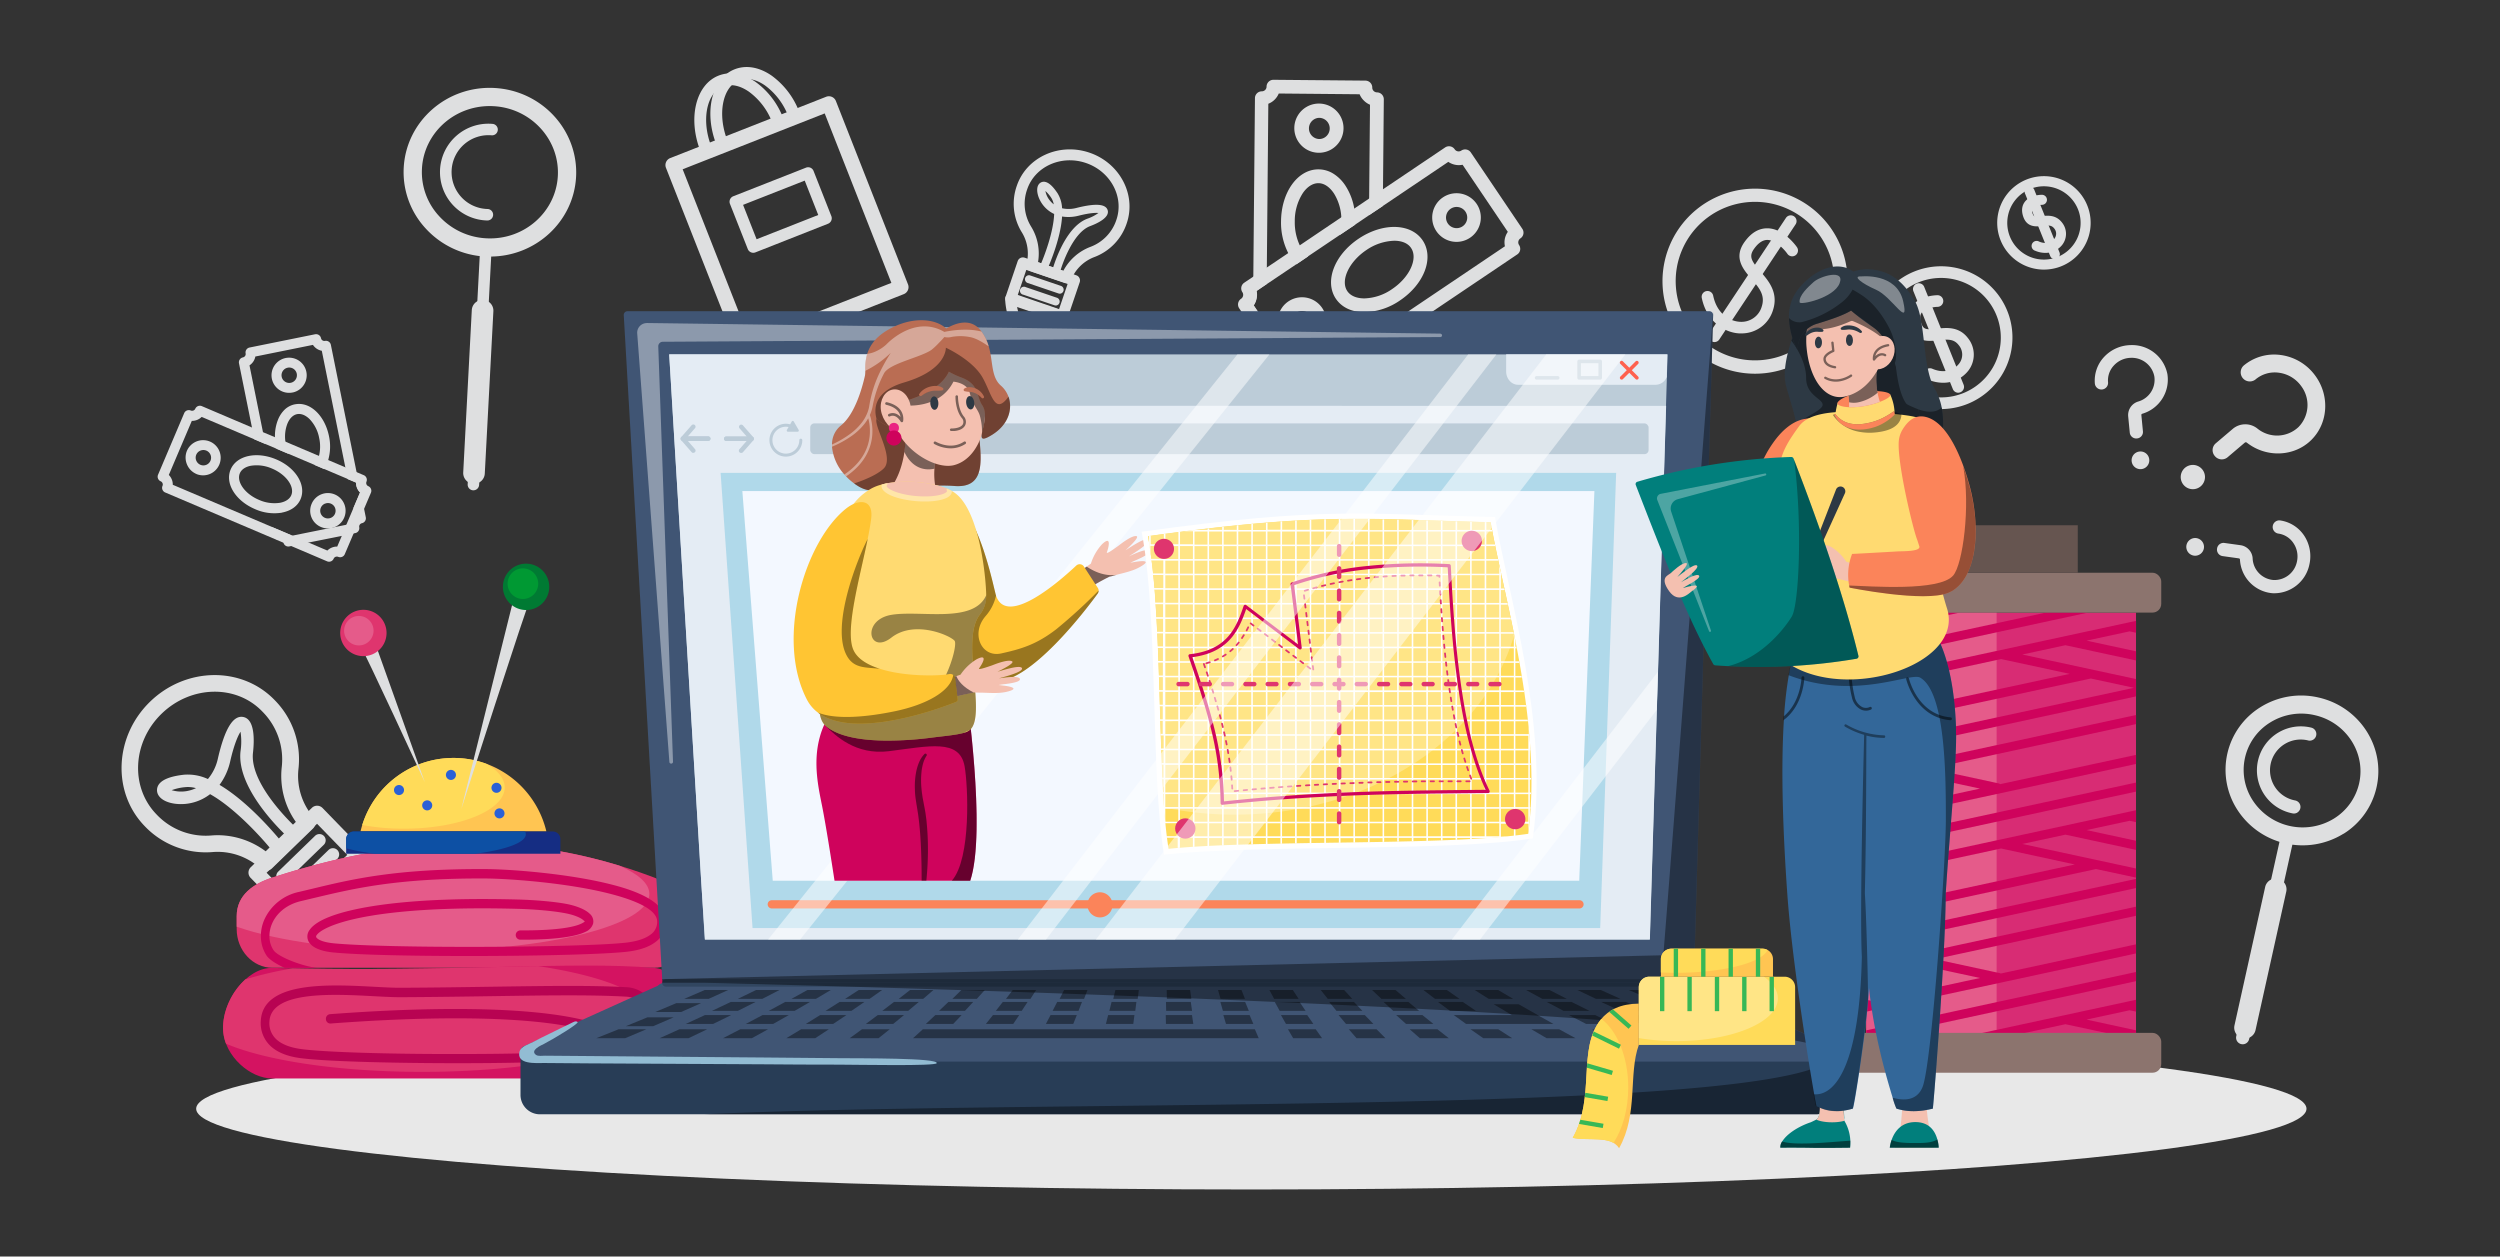 <?xml version="1.0" encoding="utf-8"?>
<svg xmlns="http://www.w3.org/2000/svg" viewBox="0 0 994.82 500">
  <rect x="0" y="0" width="994.82" height="500" fill="#333333" stroke="none"/>
  <defs>
    <style>.cls-2,.cls-48{fill:#dedfe0}.cls-10{fill:#e55b8a}.cls-32,.cls-6{fill:#cf035c}.cls-10,.cls-38,.cls-39,.cls-40,.cls-43,.cls-44,.cls-47,.cls-48,.cls-6,.cls-9{fill-rule:evenodd}.cls-7{fill:#8c746e}.cls-9{fill:#df356e}.cls-13{fill:#405574}.cls-14,.cls-28,.cls-38{fill:#fff}.cls-14,.cls-18{opacity:.4}.cls-14,.cls-18,.cls-27,.cls-31{mix-blend-mode:overlay}.cls-15{fill:#bcccd8}.cls-16{fill:#e4ecf4}.cls-22{fill:#fe614e}.cls-27,.cls-31{opacity:.5}.cls-26{fill:#fb845a}.cls-29{fill:#ba6d53}.cls-30{fill:#f4c0b0}.cls-33{fill:#ffc533}.cls-34{fill:#2d3944}.cls-35{fill:#ffda71}.cls-39{fill:#ffdb59}.cls-40{fill:#ffe586}.cls-42,.cls-44{fill:#37b856}.cls-43{fill:#ffc552}.cls-47{fill:#2a60d6}.cls-51{fill:#017f7c}</style>
  </defs>
  <g style="isolation:isolate">
    <g data-name="1" id="_1">
      <g data-name="52" id="_52">
        <g id="workshop">
          <path class="cls-2" d="M698.31 148.71a36.82 36.82 0 1 1 29.1-14.18 36.81 36.81 0 0 1-29.1 14.18Zm.1-68.39a32.84 32.84 0 0 0-3.95.24 31.54 31.54 0 1 0 3.95-.24Zm26.91 52.58Z"/>
          <path class="cls-2" d="M692.89 132.67h-.79c-6-.33-13-4.81-14.91-14.09a2.31 2.31 0 1 1 4.53-.94c1.52 7.34 6.68 10.19 10.64 10.41a8.41 8.41 0 0 0 8.7-6.1c1.46-4.53-1.11-7.5-4.09-10.93-3.24-3.74-7.27-8.39-2.82-14.67 2.59-3.65 5.63-5.5 9.05-5.5h.06c6.55 0 11.59 7.21 11.8 7.52a2.31 2.31 0 0 1-3.8 2.64c-1.07-1.54-4.6-5.52-8-5.53-1.83 0-3.6 1.19-5.27 3.54-2.16 3.05-1.09 4.79 2.53 9 3.24 3.74 7.27 8.39 5 15.39a13 13 0 0 1-12.63 9.26Z"/>
          <path class="cls-2" d="M682.23 136.12a2.28 2.28 0 0 1-1.27-.39 2.32 2.32 0 0 1-.66-3.21l30.33-45.74a2.31 2.31 0 1 1 3.85 2.55l-30.32 45.75a2.31 2.31 0 0 1-1.93 1.04ZM772.39 162.78a28.41 28.41 0 1 1 27.11-37 28.46 28.46 0 0 1-27.11 37Zm0-52.18a23.77 23.77 0 1 0 22.68 16.6 23.76 23.76 0 0 0-22.67-16.6Z"/>
          <path class="cls-2" d="M773.23 152.31a15.33 15.33 0 0 1-6-1.26 2.32 2.32 0 1 1 1.79-4.27c5 2.1 8.76.23 10.49-2a5.81 5.81 0 0 0-.08-7.44c-1.92-2.5-4.34-2.36-8.14-1.94s-8.83 1-11-4.92c-1.55-4.24-.56-7 .55-8.6 3-4.27 9.54-4.41 10.28-4.41a2.32 2.32 0 0 1 0 4.63c-1.26 0-5.15.48-6.5 2.43-.69 1-.69 2.46 0 4.35.83 2.26 2 2.39 6.15 1.92 3.67-.41 8.71-1 12.32 3.72a10.48 10.48 0 0 1 .08 13.09 12.62 12.62 0 0 1-9.94 4.7Z"/>
          <path class="cls-2" d="M779.23 156.28a2.31 2.31 0 0 1-2.14-1.45L761.44 116a2.32 2.32 0 1 1 4.3-1.73l15.64 38.82a2.31 2.31 0 0 1-1.28 3 2.4 2.4 0 0 1-.87.19ZM813.34 107.28a18.59 18.59 0 1 1 5.62-.87 18.77 18.77 0 0 1-5.62.87Zm0-33.15a14.58 14.58 0 0 0-6.71 27.53 14.59 14.59 0 0 0 20.63-17.34 14.63 14.63 0 0 0-13.91-10.19Z"/>
          <path class="cls-2" d="M813.88 100.63a10.23 10.23 0 0 1-4-.84 2 2 0 1 1 1.54-3.66c2.89 1.22 5.07.16 6.06-1.12a3.21 3.21 0 0 0-.05-4.1c-1.06-1.37-2.41-1.29-4.71-1s-6 .68-7.53-3.46c-1.07-2.9-.37-4.83.4-5.94 2-2.92 6.46-3 6.95-3a2 2 0 0 1 0 4c-.92 0-3 .35-3.71 1.32a2.56 2.56 0 0 0 .06 2.3c.38 1 .66 1.19 3.37.89 2.46-.28 5.82-.66 8.29 2.56a7.14 7.14 0 0 1 0 8.94 8.52 8.52 0 0 1-6.67 3.11Z"/>
          <path class="cls-2" d="M817.69 103.15a2 2 0 0 1-1.84-1.24l-9.94-24.66a2 2 0 1 1 3.68-1.49l9.94 24.67a2 2 0 0 1-1.1 2.58 1.91 1.91 0 0 1-.74.14ZM605.74 91l-20.45-30.33a2.73 2.73 0 0 0-3.79-.75 1.9 1.9 0 0 1-2.64-.51 2.73 2.73 0 0 0-3.8-.74l-24.73 16.65-5.51 3.68-5.92 4-5.1 3.43-16.59 11.2-4.57 3.08-8.47 5.7-5.51 3.71-3.55 2.39a2.7 2.7 0 0 0-1.15 1.75 2.75 2.75 0 0 0 .41 2 1.88 1.88 0 0 1 .29 1.42 1.92 1.92 0 0 1-.8 1.21 2.74 2.74 0 0 0-.75 3.8l5.37 8 8.2 12.19 6.88 10.22a2.76 2.76 0 0 0 3.8.74 1.88 1.88 0 0 1 1.42-.29 1.93 1.93 0 0 1 1.22.8 2.71 2.71 0 0 0 2.27 1.21 2.67 2.67 0 0 0 1.52-.47l17.68-11.9 3.62-2.44 58.66-39.5a2.68 2.68 0 0 0 1.15-1.74 2.75 2.75 0 0 0-.41-2 1.9 1.9 0 0 1 .51-2.64 2.73 2.73 0 0 0 .74-3.87Zm-6.89 7-49 33-9.49 6.39-.52.35-8 5.41-9.23 6.21a7.16 7.16 0 0 0-2.74-1.14 7.62 7.62 0 0 0-1.43-.14 7.16 7.16 0 0 0-1.53.16l-3.59-5.24-3.71-5.51-5.61-8.44-5.08-7.53a7.32 7.32 0 0 0 1.14-2.74 7.2 7.2 0 0 0 0-3l4.1-2.77 11.73-7.89 4.68-3.16 12.72-8.56 6.06-4.08 5.46-3.69 5.51-3.7 26-17.52a7.39 7.39 0 0 0 5.68 1.15l18 26.7a7.51 7.51 0 0 0-1.18 2.74 7.42 7.42 0 0 0 .03 3Z"/>
          <path class="cls-2" d="M542.93 124.22c-5 0-9-1.89-11.34-5.32-4.63-6.88-.68-17.37 9-23.89s20.89-6.23 25.52.64c4.63 6.88.68 17.37-9 23.89a26 26 0 0 1-14.11 4.68Zm11.88-28.42a20.76 20.76 0 0 0-11.16 3.75c-6.89 4.65-10.34 12.11-7.52 16.29 1.26 1.87 3.68 2.9 6.8 2.9h.07a20.39 20.39 0 0 0 11-3.74c6.9-4.64 10.34-12.1 7.52-16.29-1.26-1.95-3.74-2.91-6.71-2.91ZM518.12 137.67a9.87 9.87 0 0 1-1.87-.18 9.69 9.69 0 1 1 9.89-14.92 9.69 9.69 0 0 1-8 15.1Zm0-13.9a4.11 4.11 0 0 0-2.34.72 4.21 4.21 0 1 0 5.85 1.14 4.19 4.19 0 0 0-2.69-1.78 3.8 3.8 0 0 0-.85-.08ZM579.62 96.25a9.68 9.68 0 1 1 8-15.09 9.69 9.69 0 0 1-8 15.09Zm0-13.9a4.22 4.22 0 1 0 3.51 1.86 4.23 4.23 0 0 0-2.69-1.78 4.56 4.56 0 0 0-.85-.08Z"/>
          <path class="cls-2" d="M549.87 37.58a2.7 2.7 0 0 0-1.93-.82 1.91 1.91 0 0 1-1.88-1.92 2.72 2.72 0 0 0-.78-1.94 2.79 2.79 0 0 0-1.93-.82l-36.6-.33a2.73 2.73 0 0 0-2.75 2.71 1.86 1.86 0 0 1-.56 1.34 1.91 1.91 0 0 1-1.33.54 2.73 2.73 0 0 0-2.73 2.71l-.65 71.07-.18 20.58-.05 4.74a2.75 2.75 0 0 0 2.72 2.76 1.9 1.9 0 0 1 1.34.57 1.92 1.92 0 0 1 .54 1.35 2.72 2.72 0 0 0 .78 1.94 2.79 2.79 0 0 0 1.93.82h.94l6.64.06 18.48.17 9.67.08h.9a2.74 2.74 0 0 0 2.72-2.45 2.11 2.11 0 0 0 0-.26 1.83 1.83 0 0 1 .57-1.34 1.87 1.87 0 0 1 1.32-.54 2.75 2.75 0 0 0 2.74-2.72v-4.93l-9.49 6.39c-.06.12-.11.24-.16.36h-.36l-30.21-.27h-1.61a7.3 7.3 0 0 0-1.61-2.49 7.53 7.53 0 0 0-2.46-1.66v-4.22l-5.08-7.53a7.32 7.32 0 0 0 1.14-2.74 7.2 7.2 0 0 0 0-3l4.1-2.77.06-6.64.59-65.09a7.38 7.38 0 0 0 4.15-4.08l32.18.3A7.32 7.32 0 0 0 542.7 40a7.51 7.51 0 0 0 2.46 1.67L544.82 79l-.06 6.64 5.51-3.7.06-6.65.33-35.8a2.76 2.76 0 0 0-.79-1.91Z"/>
          <path class="cls-2" d="M538.9 83a24 24 0 0 0-3.44-9 15.72 15.72 0 0 0-4.84-4.87 11.32 11.32 0 0 0-5.89-1.74h-.1c-8.25 0-14.77 9.06-14.87 20.68a26.76 26.76 0 0 0 2.88 12.67 18 18 0 0 0 1 1.66 17.49 17.49 0 0 0 2.23 2.79l4.68-3.16a10.89 10.89 0 0 1-2.32-2.62 16.49 16.49 0 0 1-1-1.75 21.52 21.52 0 0 1-2-9.54 20.46 20.46 0 0 1 3.17-11.23c1.76-2.6 4-4 6.23-4 2.27 0 4.47 1.49 6.21 4.13a19.78 19.78 0 0 1 2.91 9.49c0 .59.06 1.19.05 1.8a23.4 23.4 0 0 1-.61 5.18l6.06-4.08v-1a29.48 29.48 0 0 0-.35-5.41ZM524.88 60.79h-.09a9.79 9.79 0 1 1 .09 0Zm0-13.9a4.22 4.22 0 0 0 0 8.43 4.12 4.12 0 0 0 3-1.21 4.22 4.22 0 0 0-2.92-7.22ZM63.94 191.52a1.36 1.36 0 0 1 .73.76 1.32 1.32 0 0 1 0 1.05 2 2 0 0 0 1 2.61L113 216.06l2.93 1.24 14.24 6.07a2 2 0 0 0 1.15.12 2 2 0 0 0 1.45-1.17 1.39 1.39 0 0 1 1.82-.73 2 2 0 0 0 2.6-1.05l3.51-8.24 4.18-9.82 2.73-6.41a2 2 0 0 0-1.05-2.61 1.35 1.35 0 0 1-.74-.76 1.37 1.37 0 0 1 0-1 2 2 0 0 0-1.05-2.61l-2.86-1.22-4.44-1.89-6.82-2.9-3.65-1.62-13.37-5.69-4.16-1.77-4.77-2-4.44-1.89-19.93-8.49a2 2 0 0 0-2.61 1 1.39 1.39 0 0 1-1.81.73 2 2 0 0 0-2.61 1.05l-10.41 24.51a2 2 0 0 0 1.05 2.61Zm4.42-.73a5.46 5.46 0 0 0-1.18-1.8l9.15-21.51a5.4 5.4 0 0 0 3.92-1.58l21 8.93 4.44 1.89 4.41 1.87 4.88 2.08 10.21 4.33 3.77 1.61 9.45 4 3.31 1.4a5.35 5.35 0 0 0 .39 2.12 5.49 5.49 0 0 0 1.19 1.8l-2.59 6.07-2.87 6.76-1.84 4.5-1.81 4.24a5.29 5.29 0 0 0-1.12.09 6 6 0 0 0-1 .3 5.33 5.33 0 0 0-1.8 1.19l-7.43-3.16-6.46-2.76-.42-.18-7.65-3.25-39.56-16.82a5.18 5.18 0 0 0-.39-2.12Z"/>
          <path class="cls-2" d="M112.19 204a18.8 18.8 0 0 1-10.7-1.4c-7.8-3.32-12.06-10.26-9.7-15.8 2.36-5.55 10.32-7.29 18.12-4s12.06 10.27 9.7 15.81c-1.17 2.77-3.79 4.66-7.36 5.35Zm-16.74-15.68c-1.44 3.38 2 8.23 7.6 10.59a15 15 0 0 0 8.4 1.16c2.23-.43 3.81-1.5 4.45-3 1.44-3.37-2-8.22-7.6-10.59a15.09 15.09 0 0 0-8.48-1.14c-2.06.39-3.7 1.41-4.37 2.98ZM127.73 209.71a7 7 0 0 1-3.72-9.23 7 7 0 0 1 3.84-3.77 7 7 0 0 1 5.26 13.06 6.76 6.76 0 0 1-1.31.38 6.87 6.87 0 0 1-4.07-.44Zm1.61-9.31a3 3 0 0 0-1.67 1.64 3.06 3.06 0 1 0 5.65.05 3 3 0 0 0-1.64-1.67 3 3 0 0 0-2.34 0ZM78.16 188.61a7 7 0 0 1-3.77-3.84 7 7 0 0 1 0-5.39 7 7 0 1 1 3.72 9.23Zm1.62-9.31a3 3 0 0 0-1.68 1.64 3 3 0 0 0 0 2.34 3.06 3.06 0 1 0 2.27-4.15 2.69 2.69 0 0 0-.59.17Z"/>
          <path class="cls-2" d="m95.11 144.6 5.15 25.5.95 4.73 4.44 1.89-1-4.73-5.37-26.6a5.64 5.64 0 0 0 1.52-1.52 5.41 5.41 0 0 0 .81-2l22.92-4.63a5.4 5.4 0 0 0 1.52 1.53 5.28 5.28 0 0 0 2 .81l9.36 46.35.95 4.74 3.31 1.4a5.35 5.35 0 0 0 .39 2.12 5.49 5.49 0 0 0 1.19 1.8l-2.59 6.07.61 3a5.28 5.28 0 0 0-1.52 1.53 5.14 5.14 0 0 0-.82 2l-1.14.23-21.51 4.34-.26.05-.16-.23-7.65-3.25.71 3.51a2 2 0 0 0 2.32 1.56 1.44 1.44 0 0 1 1 .21 1.4 1.4 0 0 1 .59.88 1.16 1.16 0 0 0 0 .18 2 2 0 0 0 .81 1.08 2 2 0 0 0 1.47.29l.63-.13 6.88-1.38 13.38-2.67 4.73-1 .67-.13a2 2 0 0 0 1.26-.86 2 2 0 0 0 .29-1.49 1.39 1.39 0 0 1 1.05-1.58 2 2 0 0 0 1.56-2.35l-.68-3.37-3-14.66-10.22-50.61a2 2 0 0 0-2.33-1.56 1.41 1.41 0 0 1-1-.2 1.38 1.38 0 0 1-.59-.88 2 2 0 0 0-.85-1.26 2.07 2.07 0 0 0-1.49-.3l-26.1 5.28a2 2 0 0 0-1.56 2.34 1.37 1.37 0 0 1-.2 1 1.43 1.43 0 0 1-.88.59 2 2 0 0 0-1.26.84 2 2 0 0 0-.29 1.54Z"/>
          <path class="cls-2" d="M109.89 177.85c.06.25.11.5.17.74l4.88 2.08a17.33 17.33 0 0 1-1.15-3.61q-.14-.65-.21-1.29a14.29 14.29 0 0 1 .78-7.17c.87-2.12 2.24-3.47 3.86-3.8 1.61-.31 3.39.41 5 2a14.84 14.84 0 0 1 3.8 7.57 15.58 15.58 0 0 1-.1 7.08 11.75 11.75 0 0 1-.46 1.38 7.84 7.84 0 0 1-1.3 2.19l3.77 1.61a12.39 12.39 0 0 0 1.21-2.29c.17-.43.33-.87.47-1.32a19.49 19.49 0 0 0 .31-9.43c-1.67-8.28-7.57-13.84-13.45-12.71h-.07a8.29 8.29 0 0 0-4 2 11.59 11.59 0 0 0-2.78 4.14 17.58 17.58 0 0 0-1.21 6.93 21.07 21.07 0 0 0 .48 3.9ZM111.2 155.18a7 7 0 1 1 5.29 1h-.07a7 7 0 0 1-5.22-1Zm3.29-8.86a3 3 0 0 0-1.95 1.31 3.05 3.05 0 0 0 .86 4.24 3.05 3.05 0 0 0 4.24-.86 3.06 3.06 0 0 0-.85-4.24 3.06 3.06 0 0 0-2.28-.46ZM296.5 141.64a2.92 2.92 0 0 1-1.19-.25 3 3 0 0 1-1.58-1.64L265 66.77a3 3 0 0 1 1.68-3.86l62.09-24.41a3 3 0 0 1 3.85 1.68l28.71 73a3 3 0 0 1-1.68 3.86l-62.06 24.41a2.93 2.93 0 0 1-1.09.19Zm-24.85-74.28 26.53 67.45 56.52-22.24-26.53-67.44Z"/>
          <path class="cls-2" d="M280.9 61.58a2.37 2.37 0 0 1-2.19-1.49c-5.1-13-1.85-26.43 7.23-30 4.57-1.8 9.81-.9 14.76 2.53a31.67 31.67 0 0 1 11 14.51 2.35 2.35 0 0 1-4.37 1.72A27 27 0 0 0 298 36.48c-3.62-2.51-7.3-3.23-10.37-2C281.1 37 279 48 283.09 58.37a2.35 2.35 0 0 1-2.19 3.21Z"/>
          <path class="cls-2" d="M287.28 59.07a2.35 2.35 0 0 1-2.19-1.49c-5.1-13-1.86-26.43 7.23-30 4.57-1.8 9.81-.9 14.76 2.53a31.74 31.74 0 0 1 11 14.51 2.35 2.35 0 0 1-4.37 1.72 27 27 0 0 0-9.3-12.34c-3.62-2.51-7.3-3.22-10.37-2-6.56 2.58-8.66 13.53-4.58 23.91a2.34 2.34 0 0 1-2.18 3.21ZM299.74 100.59a2.34 2.34 0 0 1-2.18-1.49l-7.1-18a2.34 2.34 0 0 1 1.32-3l28.91-11.37a2.34 2.34 0 0 1 1.8 0 2.38 2.38 0 0 1 1.25 1.3l7.09 18a2.35 2.35 0 0 1-1.32 3l-28.91 11.4a2.34 2.34 0 0 1-.86.16Zm-4.05-19.07 5.38 13.68 24.53-9.65-5.38-13.68ZM105.93 346.49a3.31 3.31 0 0 1-2.18-.82l-.35-.3a25.23 25.23 0 0 0-18.8-6.31 33.51 33.51 0 0 1-27.06-10.36c-13-13.44-12.08-35.63 2.17-49.47s36.46-14.16 49.51-.72a33.5 33.5 0 0 1 9.55 27.43 25.22 25.22 0 0 0 5.75 19l.24.3a3.31 3.31 0 0 1-.24 4.48l-16.28 15.81a3.3 3.3 0 0 1-2.31.96Zm-19.21-14.14a32 32 0 0 1 19 6.41l12-11.71a31.69 31.69 0 0 1-5.59-21.91 26.93 26.93 0 0 0-7.74-22C94 272.29 76 272.68 64.32 284s-12.55 29.29-2 40.11A26.86 26.86 0 0 0 84 332.47c.91-.08 1.81-.12 2.72-.12Z"/>
          <path class="cls-2" d="M118.09 366.93A3 3 0 0 1 116 366l-16.29-16.69a3 3 0 0 1 .06-4.21l24.35-23.65a3 3 0 0 1 4.21.06l16.24 16.72a3 3 0 0 1-.06 4.21l-24.35 23.65a3 3 0 0 1-2.07.84Zm-12-19.64 12.09 12.45 20.08-19.49-12.1-12.45Z"/>
          <path class="cls-2" d="M133.32 371.18c-7.6 0-15.13-3.28-16.36-3.84a3.4 3.4 0 0 1-1-5.53l24.35-23.65a3.41 3.41 0 0 1 5.51 1.13c.83 2 7.92 19.92-1.23 28.13-3.1 2.82-7.2 3.76-11.27 3.76Zm-8.69-8.28c5.06 1.48 12 2.55 15.47-.54s2.5-10.28 1.1-15.55Zm-6.26 1.35ZM110.86 340.12a2.49 2.49 0 0 1-2-.95c-4.46-5.62-15.41-17.65-25.26-23.15a18.93 18.93 0 0 1-13.6 3.85c-4.55-.51-7.5-2.64-7.52-5.42 0-4.86 8-5.84 10.64-6.16a19 19 0 0 1 9.61 1.71 19 19 0 0 0 4-8.28c2.72-11.74 6-17.11 10-16.42 4.73.81 4.5 9.25 3.94 14.22-1.5 13.25 18 30.63 18.18 30.8a2.49 2.49 0 1 1-3.3 3.74c-.88-.78-21.62-19.27-19.84-35.1a25.84 25.84 0 0 0 0-7.78c-1 1.56-2.54 5-4.08 11.67a24.87 24.87 0 0 1-4.27 9.47c12.21 7.22 23.82 21.54 25.55 23.73a2.5 2.5 0 0 1-2 4Zm-42.55-25.69a13 13 0 0 0 7 .15 13.57 13.57 0 0 0 2.67-.95 11.46 11.46 0 0 0-4.36-.39 20.85 20.85 0 0 0-5.31 1.19ZM112.44 351.13a2.49 2.49 0 0 1-1.74-4.28l14.67-14.25a2.49 2.49 0 0 1 3.47 3.58l-14.67 14.24a2.48 2.48 0 0 1-1.73.71ZM117.85 356.7a2.49 2.49 0 0 1-1.74-4.28l14.67-14.24a2.49 2.49 0 0 1 3.47 3.57L119.59 356a2.49 2.49 0 0 1-1.74.7ZM424.27 112.61a2.15 2.15 0 0 1-.7-.12l-13.75-4.67a2.18 2.18 0 0 1-1.41-2.59l.08-.29a16.09 16.09 0 0 0-1.88-12.5 21.5 21.5 0 0 1-2-18.49c3.86-11.38 16.82-17.3 28.89-13.21s18.73 16.7 14.87 28.08a21.53 21.53 0 0 1-12.89 13.47 16.06 16.06 0 0 0-9.13 8.78l-.1.22a2.17 2.17 0 0 1-1.98 1.32Zm-11.21-8.28 10.08 3.42A20.35 20.35 0 0 1 434 98.2a17.21 17.21 0 0 0 10.26-10.78c3.09-9.11-2.36-19.23-12.15-22.56s-20.28 1.38-23.37 10.49a17.16 17.16 0 0 0 1.54 14.76 20.42 20.42 0 0 1 2.78 14.22Zm33.27-16.21Z"/>
          <path class="cls-2" d="M422.79 127.89a2.13 2.13 0 0 1-.7-.11l-20.56-7a2.17 2.17 0 0 1-1.36-2.76l4.8-14.12a2.18 2.18 0 0 1 1.1-1.25 2.22 2.22 0 0 1 1.66-.11l20.56 7a2.12 2.12 0 0 1 1.25 1.1 2.17 2.17 0 0 1 .11 1.66l-4.8 14.12a2.18 2.18 0 0 1-1.1 1.25 2.14 2.14 0 0 1-.96.22ZM405 117.37l16.43 5.63 3.4-10-16.44-5.59Z"/>
          <path class="cls-2" d="M410.9 135.4a8 8 0 0 1-2.91-.53c-7.23-2.79-8-14.47-8-15.79a2.18 2.18 0 0 1 2.88-2.16l20.56 7a2.17 2.17 0 0 1 1 3.46c-.85.92-7.09 8.02-13.53 8.02Zm-6.17-13.24c.64 3.31 2 7.58 4.82 8.65s6.57-1.57 9.17-3.9ZM420 110.54a1.31 1.31 0 0 1-.39-.05 1.59 1.59 0 0 1-1.15-1.94c.18-.73 4.68-17.93 14.22-21.52a16.76 16.76 0 0 0 4.42-2.28c-1.17-.11-3.59 0-7.83 1.07a16.05 16.05 0 0 1-6.64.33c-.56 9.06-5.34 19.84-6.08 21.46a1.6 1.6 0 0 1-2.11.79 1.58 1.58 0 0 1-.79-2.11c1.9-4.18 5.56-13.92 5.83-21.14a12.08 12.08 0 0 1-6.18-6.68c-1-2.74-.68-5 .9-5.86 2.76-1.43 5.65 2.85 6.61 4.26a12.34 12.34 0 0 1 1.82 6 12.13 12.13 0 0 0 5.86-.16c7.48-1.87 11.49-1.58 12.27.9.91 2.93-4 5.26-7 6.38-6.64 2.5-11.1 14.8-12.25 19.33a1.61 1.61 0 0 1-1.51 1.22ZM416 76a8.31 8.31 0 0 0 2 4.06 9.39 9.39 0 0 0 1.31 1.25 7.24 7.24 0 0 0-1-2.6A13.6 13.6 0 0 0 416 76ZM421.7 116.86a1.52 1.52 0 0 1-.51-.09l-12.39-4.21a1.59 1.59 0 0 1 1-3l12.39 4.21a1.6 1.6 0 0 1-.51 3.11ZM420.1 121.56a1.51 1.51 0 0 1-.51-.08l-12.39-4.21a1.6 1.6 0 1 1 1-3l12.38 4.21a1.59 1.59 0 0 1-.51 3.1ZM195.05 102.09h-1.88A34.52 34.52 0 0 1 169.47 91a33 33 0 0 1-8.82-24.28c1-18.49 17.16-32.71 36.07-31.71s33.5 16.85 32.52 35.34c-.94 17.85-16.1 31.74-34.19 31.74Zm-.2-59.88c-14.26 0-26.2 10.88-26.94 24.88a25.76 25.76 0 0 0 6.91 19 27.27 27.27 0 0 0 18.74 8.74c14.91.79 27.65-10.36 28.42-24.84S211.24 43 196.33 42.25c-.49-.03-.99-.04-1.48-.04Zm30.76 27.93Z"/>
          <path class="cls-2" d="M194.05 87.74h-.12a19.26 19.26 0 1 1 2-38.45 2.28 2.28 0 0 1-.24 4.56 14.69 14.69 0 1 0-1.55 29.32 2.29 2.29 0 0 1-.12 4.57ZM188.38 195.11h-.12a2.28 2.28 0 0 1-2.16-2.4l4.9-92.77a2.28 2.28 0 0 1 4.56.24l-4.9 92.76a2.29 2.29 0 0 1-2.28 2.17Z"/>
          <path class="cls-2" d="M188.62 192.52h-.23a4.3 4.3 0 0 1-4.06-4.52l3.41-64.59a4.3 4.3 0 0 1 8.59.45l-3.42 64.59a4.29 4.29 0 0 1-4.29 4.07ZM932.54 331.8h-.07a30.9 30.9 0 0 1-42-9.31 29.3 29.3 0 0 1 9.05-41.1l.08-.05a30.57 30.57 0 0 1 22.85-3.82c16.39 3.63 26.82 19.62 23.27 35.64a29.28 29.28 0 0 1-13.18 18.64Zm-29.18-44.3a22.16 22.16 0 0 0-6.86 31.11 23.77 23.77 0 0 0 32.2 7.15 22.28 22.28 0 0 0 10.08-14.11c2.7-12.17-5.3-24.33-17.83-27.1a23.41 23.41 0 0 0-17.54 2.92Z"/>
          <path class="cls-2" d="M914.23 323.32a2.63 2.63 0 0 1-2 .34 17.47 17.47 0 1 1 7.56-34.1 2.63 2.63 0 0 1-1.14 5.13 12.22 12.22 0 1 0-5.29 23.84 2.62 2.62 0 0 1 .82 4.79ZM893.87 415.12a2.63 2.63 0 0 1-4-2.8L907.51 333a2.63 2.63 0 1 1 5.13 1.13L895 413.46a2.63 2.63 0 0 1-1.13 1.66Z"/>
          <path class="cls-2" d="M895.62 412.61a4.3 4.3 0 0 1-6.46-4.58l12.25-55.23a4.3 4.3 0 0 1 8.39 1.86l-12.26 55.23a4.28 4.28 0 0 1-1.92 2.72Z"/>
          <ellipse cx="497.94" cy="441.2" rx="419.88" ry="32.13" style="fill:#e8e8e8"/>
          <path class="cls-2" d="M881.34 181.47a3.56 3.56 0 0 1 .3-5l6.9-5.86a7.72 7.72 0 0 1 9.76-.06 12.41 12.41 0 0 0 16.35-.63 12.54 12.54 0 0 0 1-16.37 13 13 0 0 0-8.72-5.22 11.89 11.89 0 0 0-9.46 2.71 3.63 3.63 0 0 1-4.69-5.53 18.91 18.91 0 0 1 14.83-4.24 20.33 20.33 0 0 1 13.66 8.17c5.9 8 5.22 19-1.58 25.68s-17.86 7.12-25.64 1a.65.65 0 0 0-.82.05l-6.9 5.86a3.56 3.56 0 0 1-4.99-.56ZM875.72 193.52a4.83 4.83 0 1 1 .56-6.81 4.83 4.83 0 0 1-.56 6.81ZM850.37 174.47a2.59 2.59 0 0 1-2.87-2.27l-.64-6.56a5.64 5.64 0 0 1 4-5.86 9 9 0 0 0 6.41-10 9.13 9.13 0 0 0-9.36-7.39 9.41 9.41 0 0 0-6.74 3.05 8.65 8.65 0 0 0-2.31 6.78 2.64 2.64 0 0 1-5.25.51 13.77 13.77 0 0 1 3.61-10.63 14.81 14.81 0 0 1 10.56-4.77 14.32 14.32 0 0 1 14.7 11.6 14.17 14.17 0 0 1-10.06 15.73.47.47 0 0 0-.31.51l.63 6.56a2.59 2.59 0 0 1-2.37 2.74ZM855.25 182.83a3.52 3.52 0 1 1-3.84-3.16 3.51 3.51 0 0 1 3.84 3.16ZM882.23 218.31a2.59 2.59 0 0 1 2.87-2.26l6.53.91a5.61 5.61 0 0 1 4.76 5.26 9 9 0 0 0 8.27 8.58 9.13 9.13 0 0 0 9.37-7.38 9.45 9.45 0 0 0-1.39-7.26 8.61 8.61 0 0 0-6-3.83 2.64 2.64 0 0 1 .73-5.23 13.82 13.82 0 0 1 9.49 6 14.83 14.83 0 0 1 2.14 11.38 14.32 14.32 0 0 1-14.72 11.58 14.15 14.15 0 0 1-12.94-13.45.49.49 0 0 0-.43-.42l-6.53-.91a2.6 2.6 0 0 1-2.15-2.97ZM873 221.1a3.52 3.52 0 1 1 4-3 3.52 3.52 0 0 1-4 3Z"/>
          <path d="M742.63 243.76h107.35v168.45H742.63z" style="fill:#d82c74"/>
          <path d="M742.63 243.76h51.88v168.45h-51.88z" style="fill:#e55b8a"/>
          <path class="cls-6" d="M783.38 412.2 850 397.83v4.73l-2.56-.55-17.16 3.71L850 410v2.23h-6.45l-21.66-4.67-17.16 3.7 4.51 1Zm-21.7-168.44h18.14l-37.19 8v-4.74l2.57.55 17.14-3.7-.66-.14Zm52.43 0-71.48 15.43v3.63l88.3-19.06Zm35.89 3.29-107.37 23.17v3.63l53.67-11.59 27.29 5.89-81 17.47v3.63L832 270l17.15 3.7-106.51 23v3.63L850 277.11v-6.89l-45.27-9.77 17.15-3.7 28.12 6.07v-3.64l-19.71-4.25 17.14-3.7 2.57.56v-4.74Zm0 37.46v3.63l-82 17.7 27.21 5.87a1.78 1.78 0 0 1 .71.33L850 300.37V304l-107.37 23.17v-4.74l2.57.55 17.14-3.7-19.71-4.28v-3.6l27.62 6a1.63 1.63 0 0 1 .39.13l17.25-3.72-45.26-9.81v-3.63l17 3.67L850 284.51Zm0 26.89-107.37 23.17v3.63L850 315v-3.6Zm0 11-107.37 23.2v3.63l53.67-11.59 29.33 6.36-83 17.92v3.63l91.31-19.71v-.05l16.06 3.44v-3.63l-45.27-9.77 17.15-3.7L850 338.2v-3.63l-19.71-4.26 17.14-3.7 2.57.56v-4.74Zm0 27.32-107.37 23.2v6.48l45.26 9.77-17.14 3.7-28.12-6.07v3.63l19.71 4.26-17.14 3.7-2.57-.56v4.74l2.58-.56a1.71 1.71 0 0 0 1.16-.25L850 379.4v-3.63l-53.82 11.62a2 2 0 0 0-.43-.16L770 381.67l80-17.26v-3.63l-88.41 19.08-17.14-3.7L850 353.38v-3.63Zm0 37.05L742.63 410v2.23h6.47l100.9-21.8Z"/>
          <rect class="cls-7" height="15.85" rx="3.46" width="127.44" x="732.58" y="227.91"/>
          <path d="M765.8 209.01h61v18.9h-61z" style="fill:#665550"/>
          <rect class="cls-7" height="15.85" rx="3.46" width="127.44" x="732.58" y="411.01"/>
          <path class="cls-9" d="M108.39 349.19c47.92-15.48 97.66-20.6 151.89 0 7.38 2.8 14.21 6.93 14.21 15.4v5.11c0 8.47-6.39 15.4-14.21 15.4H108.39c-7.82 0-14.21-6.93-14.21-15.4v-5.11c0-8.47 6.72-12.98 14.21-15.4Z"/>
          <path class="cls-10" d="M108.39 349.19c43.81-14.16 89.13-19.64 138-4.74 7.62 3.31 12 7.16 12 11.26 0 12.49-40.46 22.61-90.37 22.61-30.5 0-57.46-3.78-73.83-9.57v-4.16c-.01-8.47 6.71-12.98 14.2-15.4Z"/>
          <path d="M108.39 385.16c70 1.83 119.74-2.82 151.89 0 18.91 1.66 19.39 44 0 44H108.39c-9 0-18.86-8.95-19.57-18.78-.82-12.07 9.44-25.48 19.57-25.22Z" style="fill:#d41361;fill-rule:evenodd"/>
          <path class="cls-9" d="M116.39 385.34c38.93.77 71.32-.38 97.7-.89 26.51 3.94 44.29 11.18 44.29 19.46 0 12.49-40.46 22.62-90.37 22.62-33.3 0-62.39-4.51-78.07-11.22a17.84 17.84 0 0 1-1.12-4.92c-.55-7.62 3.35-15.76 8.84-20.68a154.52 154.52 0 0 1 18.73-4.37Z"/>
          <path d="M131.52 407.29a1.76 1.76 0 0 1-1.82-1.72 1.81 1.81 0 0 1 1.59-2c60.31-4.52 92.56-.9 106.16 3.86 3.85 1.34 6.35 2.84 7.67 4.32 1.91 2.13 1.88 4.25.22 6.12-1.49 1.67-4.7 3-9.18 3.48-10.62 1.27-34.35 1.79-57.94 1.72-25.22-.07-50.32-.8-59.07-2.07-5.48-.77-9.1-2.54-11.43-4.7a12.44 12.44 0 0 1-3.94-10.11c.87-15.88 27.24-14.48 45.37-13.51 3.92.21 7.44.39 10.11.38 13.31-.06 25.53-.25 36.68-.42 21.84-.32 39.56-.59 53.45.2 6.69.38 11 5.56 12.85 12a27.92 27.92 0 0 1 1 8 25.9 25.9 0 0 1-1.31 7.9 19.26 19.26 0 0 1-6.38 8.38h-9.36c4.8 0 11-5.2 12.53-9.65a22 22 0 0 0 1.12-6.68A24 24 0 0 0 259 406c-1.46-5.06-4.74-9.11-9.77-9.4-13.84-.79-31.48-.53-53.23-.2-11.14.17-23.35.35-36.7.42-2.83 0-6.36-.18-10.29-.39-16.76-.89-41.14-2.19-41.8 10.05a8.72 8.72 0 0 0 2.74 7.08c1.88 1.75 4.92 3.18 9.66 3.86 8.62 1.22 33.54 2 58.63 2 23.46.07 47.05-.45 57.58-1.7 3.66-.43 6.13-1.3 7.09-2.37.21-.24.15-.58-.22-1-.95-1.07-3-2.23-6.26-3.37-13.32-4.66-45.09-8.17-104.91-3.69Z" style="fill:#b80352;fill-rule:evenodd"/>
          <path class="cls-6" d="M206.94 373.93a1.85 1.85 0 0 1 0-3.69c13.91.05 21.4-1.17 24.59-2.8.74-.38 1.1-.65 1.14-.82s-.13-.07-.33-.27c-1.24-1.22-4.08-2.35-7.65-3-2.46-.46-5.34-.81-8.12-1.07-4.39-.4-8.42-.57-10.32-.62-42.7-1.17-65.93 2.89-75.71 7.36-2.44 1.12-3.92 2.19-4.56 3.14a.74.74 0 0 0 0 1c.94 1.06 3.33 1.87 6.88 2.22 10.53 1 34.13 1.46 57.61 1.4 25.09-.06 50-.67 58.67-1.68 4.79-.56 7.85-1.75 9.74-3.2a6.12 6.12 0 0 0 2.62-5.44c-.29-4.43-7.93-7.94-18-10.61-17.28-4.58-41.34-6.24-50.51-6.28-35.17-.14-52.17 4-67.82 7.71l-5.4 1.29c-5.78 1.35-9.64 4.82-11.43 8.78a12.5 12.5 0 0 0-1.12 5.63 10 10 0 0 0 1.61 5.1c1.8 2.77 12 6.59 17.48 7.07h-13c-3.38-1.53-6.2-3.32-7.26-4.94a14 14 0 0 1-2.23-7.06 16.24 16.24 0 0 1 1.47-7.42A19.55 19.55 0 0 1 119 354.91l5.38-1.28c15.82-3.81 33-7.94 68.55-7.8 9.32 0 33.75 1.73 51.31 6.38 11.49 3 20.21 7.51 20.64 13.94a9.79 9.79 0 0 1-4.07 8.72c-2.32 1.78-5.9 3.22-11.34 3.85-8.73 1-33.81 1.64-59 1.7-23.56.05-47.28-.37-57.92-1.42-4.38-.42-7.53-1.66-9-3.33a4.28 4.28 0 0 1-.29-5.69c1-1.48 3-3 6-4.37 10.12-4.63 33.86-8.84 77.11-7.66 2 .05 6.2.23 10.52.63 2.86.26 5.84.62 8.42 1.1 4.18.79 7.67 2.26 9.36 3.93a4 4 0 0 1 1.34 3.94 5.19 5.19 0 0 1-3 3.23c-3.6 1.82-11.6 3.22-26.07 3.15Z"/>
          <path class="cls-13" d="m681.7 125.38-7.65 264.22a1.49 1.49 0 0 1-1.49 1.45H265a1.49 1.49 0 0 1-1.49-1.41l-15.3-264.22a1.49 1.49 0 0 1 1.48-1.58h430.52a1.49 1.49 0 0 1 1.49 1.54Z"/>
          <path class="cls-14" d="m573.18 132.76-315.55-4.22a6.11 6.11 0 0 0-.73.05 3.84 3.84 0 0 0-3.34 4l12.81 170.7a.73.73 0 0 0 1.44-.07l-5.87-165.47a1.81 1.81 0 0 1 1.86-1.75l309.37-1.88a.66.66 0 1 0 0-1.32Z"/>
          <path class="cls-15" d="m663.57 141.03-.11 3.66-.22 7.39-.17 5.5-.12 3.93-.16 5.15-.4 13.05-1.57 51.68-1.09 35.93-.47 15.19-.31 10.27-2.47 81.08H280.45l-.15-2.33-1.28-21.1-1.12-18.49-9.75-160.27-.61-10.16-1.25-20.48h397.28z"/>
          <path class="cls-16" d="m663 161.51-.16 5.15-.4 13.05-1.57 51.68-1.09 35.93-.47 15.19-.31 10.27-2.47 81.08h-376l-.15-2.33-1.38-21.1-1.12-18.49-9.75-160.27-.61-10.16-1.23-20.51h95.12a8.77 8.77 0 0 1 8.33 5.47l5.57 15Z"/>
          <rect class="cls-15" height="12.25" rx="1.66" width="333.61" x="322.41" y="168.47"/>
          <path class="cls-16" d="M392.13 150.89c0 3.77-3.33 6.83-7.45 6.83s-7.45-3.06-7.45-6.83 3.34-6.83 7.45-6.83 7.45 3.06 7.45 6.83ZM663.46 141l-.22 9a4.78 4.78 0 0 1-4.31 3.11h-54.85c-2.61 0-4.74-2.4-4.74-5.33V141Z"/>
          <path d="M730.34 418.91v16.77a7.74 7.74 0 0 1-7.73 7.73H214.84a7.73 7.73 0 0 1-7.72-7.73v-16.77Z" style="fill:#283d56"/>
          <path class="cls-18" d="M730.34 418.93v16.75a7.74 7.74 0 0 1-7.73 7.73H279.94c139.54-6.41 444.82 1.19 450.4-24.48Z"/>
          <path class="cls-13" d="M730.46 419a3.81 3.81 0 0 1-4 3.45H211c-3.42 0-5.25-3.61-3-5.91l53.77-24.3a4.22 4.22 0 0 1 3-1.21h408.05a4.16 4.16 0 0 1 3 1.19l53.65 24.29a3.32 3.32 0 0 1 .99 2.49Z"/>
          <path d="M673.07 392.62H265a1.49 1.49 0 0 1 0-3h408.07a1.49 1.49 0 0 1 0 3Z" style="fill:#314660"/>
          <path class="cls-18" d="M281.96 397.49h-9.73l8.18-3.53h9.32l-7.77 3.53zM303.31 397.49h-9.74l7.27-3.53h9.32l-6.85 3.53zM324.65 397.49h-9.73l6.35-3.53h9.31l-5.93 3.53zM346 397.49h-9.74l5.44-3.53h9.31l-5.01 3.53zM367.34 397.49h-9.73l4.52-3.53h9.31l-4.1 3.53zM388.69 397.49h-9.73l3.6-3.53h9.31l-3.18 3.53zM410.04 397.49h-9.74l2.69-3.53h9.31l-2.26 3.53zM431.38 397.49h-9.73l1.77-3.53h9.31l-1.35 3.53zM452.73 397.49h-9.74l.85-3.53h9.32l-.43 3.53zM474.07 397.49h-9.73l-.07-3.53h9.32l.48 3.53zM495.42 397.49h-9.73l-.99-3.53h9.32l1.4 3.53zM516.77 397.49h-9.74l-1.9-3.53h9.32l2.32 3.53zM538.11 397.49h-9.73l-2.82-3.53h9.32l3.23 3.53zM559.46 397.49h-9.74l-3.73-3.53h9.32l4.15 3.53zM580.8 397.49h-9.73l-4.65-3.53h9.32l5.06 3.53zM602.15 397.49h-9.73l-5.57-3.53h9.31l5.99 3.53zM623.5 397.49h-9.74l-6.48-3.53h9.31l6.91 3.53zM644.84 397.49h-9.73l-7.4-3.53h9.31l7.82 3.53zM666.19 397.49h-9.73l-8.33-3.53h9.32l8.74 3.53zM271.04 402.7h-10.3l8.4-3.53h9.87l-7.97 3.53zM293.63 402.24h-10.3l7.46-3.53h9.87l-7.03 3.53zM316.22 402.24h-10.3l6.52-3.53h9.87l-6.09 3.53zM338.81 402.24h-10.3l5.57-3.53h9.88l-5.15 3.53zM361.4 402.24h-10.3l4.63-3.53h9.87l-4.2 3.53zM383.99 402.24h-10.3l3.69-3.53h9.87l-3.26 3.53zM406.58 402.24h-10.3l2.75-3.53h9.87l-2.32 3.53zM429.17 402.24h-10.3l1.81-3.53h9.87l-1.38 3.53zM451.76 402.24h-10.31l.87-3.53h9.88l-.44 3.53zM474.35 402.24h-10.3l-.08-3.53h9.88l.5 3.53zM496.94 402.24h-10.31l-1.01-3.53h9.87l1.45 3.53zM519.52 402.24h-10.3l-1.95-3.53h9.87l2.38 3.53zM542.11 402.24h-10.3l-2.89-3.53h9.87l3.32 3.53zM564.7 402.24h-10.3l-3.83-3.53h9.87l4.26 3.53zM587.29 402.24h-10.3l-4.78-3.53h9.88l5.2 3.53zM632.47 402.24h-10.3l-6.66-3.53h9.87l7.09 3.53zM655.06 402.24h-10.3l-7.6-3.53h9.87l8.03 3.53zM677.65 402.24h-10.3l-8.54-3.53h9.87l8.97 3.53zM259.89 408.36H249l8.61-3.53h10.45l-8.17 3.53zM283.77 407.45h-10.89l7.65-3.53h10.45l-7.21 3.53zM307.66 407.45h-10.9l6.69-3.53h10.45l-6.24 3.53zM331.54 407.45h-10.89l5.72-3.53h10.45l-5.28 3.53zM355.43 407.45h-10.89l4.75-3.53h10.45l-4.31 3.53zM379.31 407.45h-10.89l3.79-3.53h10.45l-3.35 3.53zM403.2 407.45h-10.89l2.82-3.53h10.45l-2.38 3.53zM427.08 407.45h-10.89l1.86-3.53h10.45l-1.42 3.53zM450.97 407.45h-10.9l.89-3.53h10.46l-.45 3.53zM474.85 407.45h-10.89l-.08-3.53h10.45l.52 3.53zM498.74 407.45h-10.89l-1.05-3.53h10.45l1.49 3.53zM522.62 407.45h-10.89l-2.01-3.53h10.45l2.45 3.53zM546.51 407.45h-10.9l-2.97-3.53h10.45l3.42 3.53zM570.39 407.45H559.5l-3.94-3.53h10.45l4.38 3.53z"/>
          <path class="cls-18" d="M612.68 404.39h.05l-8.43-4.77h-9.92l7.22 4.3h-23.12l4.9 3.53h34.78l-5.48-3.06zM642.05 407.45h-10.9l-6.83-3.53h10.45l7.28 3.53zM665.93 407.45h-10.89l-7.8-3.53h10.45l8.24 3.53zM689.82 407.45h-10.9l-8.76-3.53h10.45l9.21 3.53z"/>
          <g style="mix-blend-mode:overlay;opacity:.4">
            <path d="M248.79 413.12h-11.5l8.84-3.54h11.04l-8.38 3.54zM274 413.12h-11.5l7.85-3.54h11.04l-7.39 3.54zM299.2 413.12h-11.49l6.85-3.54h11.05l-6.41 3.54zM324.41 413.12h-11.49l5.86-3.54h11.04l-5.41 3.54zM349.62 413.12h-11.49l4.87-3.54h11.04l-4.42 3.54zM499.35 409.58H367.22l-3.89 3.54h137.54l-1.52-3.54zM526.08 413.12h-11.5l-2.06-3.54h11.05l2.51 3.54zM551.29 413.12h-11.5l-3.05-3.54h11.04l3.51 3.54zM576.5 413.12H565l-4.04-3.54H572l4.5 3.54zM601.71 413.12h-11.5l-5.04-3.54h11.05l5.49 3.54zM626.91 413.12h-11.49l-6.03-3.54h11.05l6.47 3.54zM652.12 413.12h-11.49l-7.02-3.54h11.04l7.47 3.54zM677.33 413.12h-11.5l-8-3.54h11.04l8.46 3.54zM702.54 413.12h-11.5l-8.99-3.54h11.04l9.45 3.54z"/>
          </g>
          <path class="cls-18" d="M730.46 419a.94.94 0 0 1-.12-.09C711 402.85 369.7 393.29 279.92 391.05h392.9a4.16 4.16 0 0 1 3 1.19l53.65 24.29a3.32 3.32 0 0 1 .99 2.47Z"/>
          <path class="cls-18" d="M681.75 123.84 674 391.05H263.57l-.08-1.41 397.25-9.49a1.22 1.22 0 0 0 1.22-1.06c1.4-16.09 19.79-255.25 19.79-255.25Z"/>
          <path d="M216.45 415.41c-.91.47-5.79 2.52-3.12 4.39.84.58 2.55.28 3.51.29l17.1.14 39.46.33 30.74.25q14.91.12 29.84.27c8.14.08 39.68-.13 38.76 2-.52 1.21-30.91.59-39 .57q-15 0-30.08-.14l-30.49-.16-39.25-.21-17.25-.14c-3.38 0-11.31.71-9.93-4.58.51-2 3.78-2.93 5.41-3.8 2.16-1.17 4.39-2.24 6.6-3.32 1.53-.75 3.05-1.51 4.58-2.25 1.37-.67 2.75-1.32 4.12-2 .71-.33 1.67-1 2.4-.35.56.58-9.17 6.51-13.4 8.71Z" style="fill:#92bcd3"/>
          <path class="cls-15" d="M318.66 174.56a.59.59 0 0 0-.59.59 5.35 5.35 0 1 1-5.35-5.34 5.49 5.49 0 0 1 1.08.11l-.68 1.18a.46.46 0 0 0 .39.69h3.91a.46.46 0 0 0 .39-.69l-1.95-3.38a.46.46 0 0 0-.79 0l-.65 1.13a6.45 6.45 0 0 0-1.7-.23 6.54 6.54 0 1 0 6.54 6.53.59.59 0 0 0-.6-.59ZM281.83 175.48h-10.1a.89.89 0 0 1-.81-.52.91.91 0 0 1 .14-1l4.16-4.75a.89.89 0 0 1 1.26-.08.88.88 0 0 1 .08 1.25l-2.86 3.28h8.13a.89.89 0 0 1 0 1.78Z"/>
          <path class="cls-15" d="M275.89 180.23a.89.89 0 0 1-.67-.3l-4.16-4.75a.91.91 0 0 1-.14-1 .89.89 0 0 1 .81-.52h10.1a.89.89 0 0 1 0 1.78h-8.13l2.86 3.28a.88.88 0 0 1-.67 1.47ZM299.06 175.48H289a.89.89 0 1 1 0-1.78h8.14l-2.87-3.28a.89.89 0 0 1 1.34-1.17l4.16 4.75a.89.89 0 0 1 .14 1 .88.88 0 0 1-.85.48Z"/>
          <path class="cls-15" d="M294.9 180.23a.88.88 0 0 1-.67-1.47l2.87-3.28H289a.89.89 0 1 1 0-1.78h10.1a.88.88 0 0 1 .81.52.89.89 0 0 1-.14 1l-4.16 4.75a.87.87 0 0 1-.71.26ZM384.69 155.74a.59.59 0 0 1-.59-.59v-8.51a.59.59 0 0 1 .59-.6.59.59 0 0 1 .6.59v8.52a.59.59 0 0 1-.59.59Z"/>
          <path class="cls-15" d="M380.43 151.5a.6.6 0 0 1 0-1.19h8.52a.6.6 0 0 1 .6.59.61.61 0 0 1-.6.6h-8.51ZM357.92 154.51a.6.6 0 0 1-.42-1l6-6a.6.6 0 0 1 .84 0 .59.59 0 0 1 0 .84l-6 6a.59.59 0 0 1-.42.16Z"/>
          <path class="cls-15" d="M363.94 154.49a.63.63 0 0 1-.42-.17l-6-6a.59.59 0 1 1 .84-.84l6 6a.6.6 0 0 1 0 .84.58.58 0 0 1-.42.17Z"/>
          <path class="cls-22" d="M651.36 151.06a.7.7 0 0 1-.5-.21l-6.07-6.06a.71.71 0 0 1 0-1 .69.69 0 0 1 1 0l6.07 6.06a.71.71 0 0 1 0 1 .68.68 0 0 1-.5.21Z"/>
          <path class="cls-22" d="M645.29 151.06a.71.71 0 0 1-.5-1.2l6.07-6.06a.69.69 0 0 1 1 0 .71.71 0 0 1 0 1l-6.07 6.06a.67.67 0 0 1-.5.2Z"/>
          <path class="cls-15" d="M636.77 151.06h-8.4a.7.7 0 0 1-.7-.7v-6.53a.7.7 0 0 1 .7-.71h8.4a.7.7 0 0 1 .7.71v6.53a.7.7 0 0 1-.7.7Zm-7.7-1.4h7v-5.13h-7ZM619.85 151.06h-8.4a.7.7 0 1 1 0-1.4h8.4a.7.7 0 0 1 0 1.4Z"/>
          <path d="m643.11 188.18-6.35 181.13h-337.3l-12.71-181.13h356.36z" style="fill:#b0d9ea"/>
          <path d="m634.46 195.41-6.04 155.05H307.5l-12.1-155.05h339.06z" style="fill:#f3f8ff"/>
          <path d="m516.88 212-45.78.54a1.85 1.85 0 0 0-1.83 1.86l.41 42a.55.55 0 0 0 .51.54.54.54 0 0 0 .57-.51l2.24-40.18 43.94-3.15a.54.54 0 0 0 0-1.08Z" style="opacity:.5;mix-blend-mode:overlay;fill:#fff"/>
          <path class="cls-26" d="M628.52 361.5h-321.4a1.64 1.64 0 0 1 0-3.28h321.4a1.64 1.64 0 0 1 0 3.28Z"/>
          <path class="cls-26" d="M442.72 360.16a5 5 0 1 1-5-5.1 5.06 5.06 0 0 1 5 5.1Z"/>
          <g class="cls-27">
            <path class="cls-28" d="m505.14 141.03-8.01 9.98-6.44 8.03L480 172.37 318.4 373.86h-12.75l161.6-201.49 10.69-13.33 6.44-8.03 8.01-9.98h12.75z"/>
          </g>
          <path class="cls-29" d="M379.82 193.39c-9.61-.74-20.78 1-26.12 1-4.73 0-7.42 2.67-13.8-2-.4-.3-.82-.63-1.27-1a20.66 20.66 0 0 1-1.93-1.81 9.84 9.84 0 0 1-.7-.76 19.22 19.22 0 0 1-4.92-11v-.89a9.56 9.56 0 0 1 3.55-7.61c5.61-4.56 8.6-15 10-21.82.77-3.7 1.06-6.31 1.06-6.31a7.14 7.14 0 0 1 1.45-.75c.45-.19 1-.4 1.57-.62a69.48 69.48 0 0 1 10.72-2.69 46.36 46.36 0 0 1 14.14-.55 15.92 15.92 0 0 1 3.95 1.09c7.78 3.42 10.26 17 11.39 27.79.21 1.91.37 3.71.5 5.37.88 11 3.47 23.56-9.59 22.56Z"/>
          <path class="cls-18" d="M379.82 193.39c-9.61-.74-20.78 1-26.12 1-4.73 0-7.42 2.67-13.8-2 3.59-1.21 9.17-3.4 11.79-6 4-4-3-15.08-3-19.09s10.45-22.85 29.34-11.93a37.35 37.35 0 0 1 10.87 10.07c.21 1.91.37 3.71.5 5.37.89 11.02 3.48 23.58-9.58 22.58Z"/>
          <path class="cls-30" d="M449.85 223.93c6.59-1.3 7.81-.56 3.63 1.76a17.52 17.52 0 0 1-2.94 1.3c-2 .71-4.11 1.18-6.16 1.73l-1.25.35a13 13 0 0 1-1.63.39l-1.21.61c-2.49 1.28-4.6 2.51-6 3.34-.38.25-.73.45-1 .61a6.42 6.42 0 0 1-.83.46l-4.87-3.09-2.49-1.58c.36-.16.73-.32 1.1-.51.65-.32 1.31-.68 2-1.07 1.06-.61 2.13-1.32 3.14-2 .37-.25.73-.5 1.08-.76s.51-.36.76-.53.58-.42.85-.63h.06a20.55 20.55 0 0 1 4.44-7.74c4.26-4.05 2.29 2.31 1.95 3.12-.51 1.25 3.41-1.69 4.61-2.55.81-.6 5.27-4.18 7.14-3.8 1.49.33-3.59 4.9-4.36 5.64 1.1-.66 8-5.48 8.95-4.11s-6.38 5.7-7.59 6.53c1-.46 7.66-3.73 8.09-2 .34 1.45-6.57 3.93-7.47 4.53ZM373.29 197.91c-9 4-21.1-1-21.1-1 5.23-5.24 7.06-12.6 7.7-17.11a31.63 31.63 0 0 0 .34-4l14.06 1a29 29 0 0 0-1 21.1Z"/>
          <path class="cls-31" d="m444.38 228.72-1.25.35a13 13 0 0 1-1.63.39l-1.21.61c-2.49 1.28-4.6 2.51-6 3.34-.38.25-.73.45-1 .61a6.42 6.42 0 0 1-.83.46l-4.87-3.09-1.39-2.09c.65-.32 1.31-.68 2-1.07 1.06-.61 2.13-1.32 3.14-2 .37-.25.73-.5 1.08-.76 2.37 1.61 6.88 4 11.92 3.27ZM374.29 176.81a28.11 28.11 0 0 0-2.44 9.69c-4.93 1.08-9.37-1.1-12-6.7a31.63 31.63 0 0 0 .34-4Z"/>
          <path class="cls-30" d="M390.75 172.68a21.77 21.77 0 0 1-.74 2.15c-2.06 5.13-5.67 9.06-10.41 10.27-7.07 1.8-20.09-5.43-24-16.84-5.12-14.88-1.77-31.23 13.32-31.14a18.18 18.18 0 0 1 6.14 1.14c8.34 3.08 14.38 11.81 16.07 18.75a30 30 0 0 1-.38 15.67Z"/>
          <path class="cls-31" d="M390.75 172.68a23.71 23.71 0 0 0-.88-7.42c-.94-2.83-2.65-3.56-4-9-1-4-6.48-4.39-6.48-4.39-5.65 11.3-19.78 9.42-19.78 9.42C353 145.22 370.07 138 370.07 138l5 .26c8.34 3.08 14.38 11.81 16.07 18.75a30 30 0 0 1-.39 15.67Z"/>
          <path class="cls-29" d="M378.63 140c-.32.92.68 4.09-1.05 7.9-1.81 4-6.61 8.67-19 12.19l-4.47 9.82a18.8 18.8 0 0 1-5.3-3.21 9.6 9.6 0 0 1-3.62-8.4c.3-2.7-.7-6.54-.86-10.68a19.89 19.89 0 0 1 .75-6.76c1.09-3.53 3.55-6.95 8.59-9.79 9.26-5.21 18.52-4.42 22.92-.29a8 8 0 0 1 .92 1 8.2 8.2 0 0 1 1.26 2.28 8.85 8.85 0 0 1 0 5.56c-.06.12-.1.24-.14.38Z"/>
          <path class="cls-32" d="M386.08 350.46h-54c-.31-2-3.1-20.48-5-30-1.36-6.78-3.62-16.73-.95-26.81a32.09 32.09 0 0 1 3.59-8.56 34.78 34.78 0 0 1 4.39-5.83l50.24-5s8.33 56.46 1.73 76.2Z"/>
          <path class="cls-27" d="M369.17 342.43c-.1 2.68-.28 5.37-.55 8h-1.88c0-2.68 0-5.38-.09-8-.11-4.71-.32-9.42-.8-14.09-.11-1.16-.25-2.32-.4-3.47s-.34-2.31-.53-3.46-.39-2.39-.56-3.58-.28-2.43-.29-3.66a29.47 29.47 0 0 1 .57-7.37 19.21 19.21 0 0 1 1.13-3.57 10.48 10.48 0 0 1 2.11-3.19.54.54 0 0 1 .83.68l-.06.08a11 11 0 0 0-1.32 3 18.53 18.53 0 0 0-.63 3.32 32.78 32.78 0 0 0 0 6.86c.1 1.14.28 2.29.44 3.42l.65 3.45c.23 1.19.46 2.39.61 3.59l.24 1.79.17 1.8a110.09 110.09 0 0 1 .36 14.4Z"/>
          <path class="cls-29" d="M394.7 173.07c-8.93 5.5.19-5.8-3.83-11.83-2.49-3.74-1.08-8.3-8.23-11a32.31 32.31 0 0 1-5.06-2.36 17 17 0 0 1-4.16-3.24c-2.26-2.54-3.21-5.81-1.08-10a14.94 14.94 0 0 1 .93-1.6 21.45 21.45 0 0 1 1.82-1.37c.43-.3.91-.62 1.46-.94 3.66-2.16 9.61-4.35 13.68.74q.18.23.33.45a18 18 0 0 1 2.88 5.89c1.78 6.09.86 12.14 4.82 15.62a10.55 10.55 0 0 1 3 4.36c1.79 4.92.09 11.21-6.56 15.28Z"/>
          <path class="cls-33" d="M437.17 235a2 2 0 0 1-.37 1.21c-4.52 6.2-27 36-41.4 35a7 7 0 0 1-1.75-.34 7.09 7.09 0 0 1-1-.38c-7.16-3.39-14-22.05-18-40-2.31-10.51-3.61-20.77-3.37-27.52.19-4.93 3.95-4.44 8.49-2.63a9.56 9.56 0 0 1 3.22 2.27c8 8.16 12.61 32.17 13.36 34.41 4.32 12.74 25.66-6.07 31.91-11.95a2 2 0 0 1 3.06.37l5.45 8.38a2 2 0 0 1 .4 1.18Z"/>
          <path class="cls-34" d="M373.4 160.31c.08 1.48-.57 2.72-1.45 2.77s-1.67-1.11-1.76-2.58.57-2.72 1.46-2.77 1.67 1.11 1.75 2.58Z"/>
          <path class="cls-18" d="M437.17 235a2 2 0 0 1-.37 1.21c-4.52 6.2-27 36-41.4 35a7 7 0 0 1-1.75-.34 7.09 7.09 0 0 1-1-.38c-7.16-3.39-14-22.05-18-40 0-14.76.95-25.75.95-25.75l7.39-2.13c8 8.16 12.61 32.17 13.36 34.41a18.47 18.47 0 0 1-4.09 8.07c-6.14 7-1.75 16.68 6.15 14.93s14-3.51 21.95-9.66A211 211 0 0 0 437.17 235Z"/>
          <path class="cls-27" d="M377.22 178.35a13.72 13.72 0 0 1-5.44-1.68.52.52 0 0 1-.17-.73.53.53 0 0 1 .73-.18c.06 0 5.9 3.53 11.24 0a.52.52 0 0 1 .74.15.53.53 0 0 1-.14.74 10.59 10.59 0 0 1-6.96 1.7Z"/>
          <path class="cls-34" d="M384.48 160.45c.17 1.46 1 2.57 1.9 2.47s1.46-1.37 1.29-2.84-1-2.57-1.9-2.47-1.46 1.39-1.29 2.84Z"/>
          <path class="cls-27" d="M379.69 171.52h-1.18a.52.52 0 0 1-.5-.52.5.5 0 0 1 .51-.49c2.38 0 4.12-.64 4.68-1.78a2.22 2.22 0 0 0-.47-2.39c-2.56-3.17-2.53-8.22-2.52-8.43a.51.51 0 1 1 1 0s0 4.91 2.3 7.79a3.2 3.2 0 0 1 .59 3.46c-.63 1.35-2.21 2.17-4.41 2.36Z"/>
          <path class="cls-31" d="M386.08 350.46h-7.31c7.8-8.95 6.42-38.14 5.07-45.54-2-11.05-14.07-8-30.14-6-13.2 1.65-21.26-6.19-25.12-10 .75-2.87-.57-.91 1.13-3.72l12.68-6.58 6.18-.7 35.77-3.57s8.34 56.37 1.74 76.11Z"/>
          <path class="cls-35" d="M389.87 244.63c-7.84 10.07 3 40.2-4 45.91a6.41 6.41 0 0 1-2.3 1.07c-3.05.9-8 1.28-13.46 2a137.19 137.19 0 0 1-16.85 1.1c-10 0-19.57-1.46-24.66-5.83-3.06-2.63-3.09-8.55-2.14-16.46.77-6.48 2.2-14.29 3.14-22.73 2.46-21.9.57-45.83 17.08-55.27a17.35 17.35 0 0 1 4.14-1.6c.42-.11.84-.21 1.27-.3l1-.2c7.28-1.31 17.1-.57 23.66 2.11l.91.41c.4.17.78.37 1.16.57 11.05 6 13.56 35.06 13.62 41.4a11.93 11.93 0 0 1-2.57 7.82Z"/>
          <path class="cls-18" d="M389.87 244.63c-7.84 10.07 3 40.2-4 45.91a17.68 17.68 0 0 0-2.3 1.07c-3.05.9-8 1.28-13.46 2a137.19 137.19 0 0 1-16.85 1.1c-10 0-19.57-1.46-24.66-5.83-3.06-2.63-3.09-8.55-2.14-16.46 11.14 3.57 23.24 15.59 34.29 12.44 14.07-4 20.74-28.05 19.09-29.9-2-2.26-16.08-8.29-25.12-1.25s-12.06-7 0-9.05c11.67-1.94 32.75 3.64 37.74-7.83a11.93 11.93 0 0 1-2.59 7.8Z"/>
          <path class="cls-30" d="M397.52 269.94c1.13-.15 8.41-1.39 8.34.4-.08 1.53-7.41 1.94-8.46 2.26 6.69.62 7.65 1.67 3 2.73a19.19 19.19 0 0 1-3.19.4c-2.56.13-5.16-.12-7.7-.11a14.21 14.21 0 0 1-1.67-.09l-.32.05-1 .19c-2.76.51-5.13 1.09-6.7 1.5l-1.14.3c-.47.11-.8.19-.94.2l-2.11-2.43-3.63-4.14c.77-.11 1.59-.25 2.42-.42l1-.22c1.2-.29 2.41-.66 3.59-1 .52-.16 1-.34 1.54-.51l.57-.2c.35-.11.69-.24 1-.35h.07a20.55 20.55 0 0 1 6.46-6.17c5.24-2.67 1.53 2.87 1 3.56-.84 1 3.76-.66 5.15-1.13.94-.36 6.24-2.52 7.92-1.61 1.34.73-4.83 3.67-5.78 4.16 1.25-.32 9.19-3 9.74-1.4s-7.76 3.58-9.16 4.03Z"/>
          <path class="cls-31" d="m387.51 275.58-1 .19c-2.76.51-5.13 1.09-6.7 1.5l-1.14.3c-.47.11-.8.19-.94.2l-2.11-2.43-1.19-4.56 1-.22c1.2-.29 2.41-.66 3.59-1 .52-.16 1-.34 1.54-.51.73 1.83 2.56 4.35 6.95 6.53Z"/>
          <path class="cls-33" d="M381.09 278.33a.87.87 0 0 1-.53.91c-5.51 2.32-40.39 15.39-55.1 4.31a15.37 15.37 0 0 1-4.42-5.26c-12.49-24.37-.69-62.84 15.57-75.86 5-4 11.06-4 10.05 4-.3 2.37-.78 5.06-1.37 8-3.13 15.42-9.22 36.57-5.66 44.28 1.62 3.52 5.62 5.88 10.49 7.42 9.95 3.18 23.49 2.92 27.59 2.09a2 2 0 0 1 1.58.35 2.06 2.06 0 0 1 .8 1.38Z"/>
          <path class="cls-30" d="M377.76 195.53c-.19 2.21-6.17 3.5-13.36 2.86s-12.85-2.92-12.66-5.13a1.42 1.42 0 0 1 .33-.77c7.69-1.65 18.74-.83 25.55 2.32a1.43 1.43 0 0 1 .14.72Z"/>
          <path d="M378.78 195.38a1.69 1.69 0 0 1 0 .23 2.63 2.63 0 0 1-1 1.82c-1.63 1.37-5.25 2.13-9.69 2.13-1.2 0-2.45-.05-3.73-.16-7-.6-13.86-2.94-13.58-6.23a1.69 1.69 0 0 1 .07-.38c.42-.11.84-.21 1.27-.3l1-.2a1 1 0 0 1-.2.82.43.43 0 0 0-.11.22c-.09 1.07 4.29 3.42 11.75 4.06 6 .53 10.58-.35 11.95-1.5a.77.77 0 0 0 .32-.45s0-.08-.05-.21a1 1 0 0 1 0-.83l.91.41c.31.19.71.37 1.09.57Z" style="fill:#ffe6a9"/>
          <path class="cls-18" d="M394.7 173.07c-8.93 5.5.19-5.8-3.83-11.83-2.49-3.74-1.08-8.3-8.23-11a32.31 32.31 0 0 1-5.06-2.36c-1.81 4-6.61 8.67-19 12.19l-4.47 9.82a18.8 18.8 0 0 1-5.3-3.21c-1.08-3.81-1.19-10.92 11-14.5 7.32-2.15 11.41-5 13.69-7.54 3.05-3.4 2.88-6.27 2.88-6.27s1 .44 2.44 1.24c3.36 1.86 9.33 5.66 12.13 10.56 3.68 6.43 4.84 15.39 10.38 7.65 1.72 4.89.02 11.18-6.63 15.25Z"/>
          <path class="cls-30" d="M362.33 161.53c.57 4.07-1.23 9.2-4.49 9.65s-6.73-3.93-7.3-8 1.61-7.74 4.87-8.19 6.35 2.47 6.92 6.54Z"/>
          <path class="cls-27" d="M358.74 168a.49.49 0 0 1-.33-.23c-2.07-3.33-4.15-2.14-4.24-2.09a.53.53 0 0 1-.56-.91s2.37-1.42 4.74 1.15c-.23-1.51-1.33-3.81-5.69-4.83a.52.52 0 0 1-.4-.64.53.53 0 0 1 .64-.4c7.73 1.8 6.49 7.5 6.48 7.55a.52.52 0 0 1-.43.41.5.5 0 0 1-.21-.01Z"/>
          <circle cx="355.71" cy="170.28" r="2.01" style="fill:#ea2482"/>
          <path class="cls-32" d="M358.72 174.3a3 3 0 1 1-3-3 3 3 0 0 1 3 3Z"/>
          <path class="cls-14" d="M393.44 137.85c-2.53-1.78-5.27-3.36-7.59-3.74a19.78 19.78 0 0 0-7.12-.05 5.88 5.88 0 0 1-2.93.05s-1 1.16-2.26 2.42a28.25 28.25 0 0 1-2.76 2.6c-4 3-16.93 5.44-19 9.45a45.83 45.83 0 0 0-4.58 13.32 15.53 15.53 0 0 1-1.06 3.26c.44 1.19 5 14.6-9.46 24.41a9.84 9.84 0 0 1-.7-.76c12.28-8.24 10.43-19.09 9.51-22.38a16.83 16.83 0 0 1-1.43 2.16 24.3 24.3 0 0 1-5.33 5 41.08 41.08 0 0 1-7.67 4.18v-.89a39.33 39.33 0 0 0 7.09-4.11 23.16 23.16 0 0 0 5-4.89 15.08 15.08 0 0 0 1.74-3 13 13 0 0 0 1-3.26 47.56 47.56 0 0 1 4.39-13.81 70.67 70.67 0 0 1 4.18-7.4c-.26.23-.52.46-.77.71a38.8 38.8 0 0 1-9.1 6.31l-.31.16a19.89 19.89 0 0 1 .75-6.76 13.83 13.83 0 0 0 2.07-.46 10.64 10.64 0 0 0 1.57-.62 15.51 15.51 0 0 0 4-2.65s10.62-11.58 22.4-5.41c.24.12.47.25.71.39 0 0 .63-.15 1.67-.32 2.71-.46 8.27-1.1 13.09.18a18 18 0 0 1 2.9 5.91Z"/>
          <path class="cls-29" d="M365.78 156.81a6.66 6.66 0 0 1 1.74-1.77 7.87 7.87 0 0 1 2.39-1.13 8.61 8.61 0 0 1 2.72-.34 4.39 4.39 0 0 1 2.52.8.51.51 0 0 1 .08.81.69.69 0 0 1-.38.19h-.08a13.16 13.16 0 0 1-2.22.08 8.21 8.21 0 0 0-2 .19 8.66 8.66 0 0 0-1.95.67 10.65 10.65 0 0 0-1.76 1.09l-.07.05a.68.68 0 0 1-.87 0 .48.48 0 0 1-.12-.64ZM391.54 157.79a6.43 6.43 0 0 0-3.28-3.19 6.39 6.39 0 0 0-2.31-.54 3.5 3.5 0 0 0-2.24.6.59.59 0 0 0-.14.81.6.6 0 0 0 .32.22h.06a9.84 9.84 0 0 0 1.9.25 5.64 5.64 0 0 1 1.73.33 6.61 6.61 0 0 1 1.61.82 8.72 8.72 0 0 1 1.42 1.21l.05.06a.54.54 0 0 0 .88-.59Z"/>
          <path class="cls-18" d="M350.12 266.13c-5.77-.63-10.28-.1-13.1-5.11-6.55-11.66 4.13-38.63 8.27-46.59-3.13 15.42-9.22 36.57-5.66 44.28 1.62 3.52 5.62 5.88 10.49 7.42ZM381.09 278.33a.87.87 0 0 1-.53.91c-5.51 2.32-40.39 15.39-55.1 4.31 7.17 2.93 19.62 1.79 30.88-.58 12.32-2.6 22-7.91 23-14.4a2.06 2.06 0 0 1 .8 1.38Z"/>
          <path class="cls-38" d="M463.19 340.07c36.32-4 114.51-1.16 146.78-6.47 6.39-45.83-9.53-95.51-15.07-127.85-52.27-1.11-67.15-4.37-140.61 5.84 6.61 34.18 3.57 96.22 8.9 128.48Z"/>
          <path class="cls-39" d="M465 337.77c10-1 20.13-1.4 30.11-1.71 13-.4 26.08-.58 39.12-.78 14.17-.22 28.37-.44 42.53-1 6.1-.25 12.2-.57 18.27-1.06 4.37-.35 8.77-.78 13.11-1.43a169.71 169.71 0 0 0 1.19-26.28c-.51-18.06-3.38-36-6.94-53.73-1.64-8.13-3.43-16.22-5.2-24.33-1.42-6.51-2.84-13.05-4-19.62-16-.36-32-1.13-48-1.31-12.41-.13-24.68.25-37.05 1.16-17.13 1.27-34.26 3.37-51.28 5.71a251.14 251.14 0 0 1 3 26.9c.76 11.24 1.15 22.51 1.51 33.77.37 12 .67 24 1.27 35.93.36 9.17.93 18.65 2.36 27.78Z"/>
          <path class="cls-40" d="M463.2 321.33a139.4 139.4 0 0 0 28.1 2.83c54 0 99.29-30.47 111.23-71.44l-.19-1c-1.64-8.13-3.43-16.22-5.2-24.33-1.42-6.51-2.84-13.05-4-19.62-16-.36-32-1.13-48-1.31-12.41-.13-24.68.25-37.05 1.16-17.13 1.27-34.26 3.37-51.28 5.71a251.14 251.14 0 0 1 3 26.9c.76 11.24 1.15 22.51 1.51 33.77.37 12 .67 24 1.27 35.93.12 3.79.33 7.59.61 11.4Z"/>
          <path class="cls-38" d="m468.88 337.41.64-.06v-4h5.17V337h.63v-3.54h5.18v3.24h.63v-3.21h5.17v3h.63v-2.95h5.18v2.77h.63v-2.75h5.17V336h.63v-2.57h5.18v2.44h.63v-2.42h5.17v2.31h.64v-2.29h5.17v2.19h.67v-2.18h5.18v2.09h.63v-2.08h5.17v2h.63v-2h5.16v1.91h.65v-1.9h5.16v1.82h.63v-1.81h5.18v1.72h.61v-1.71h5.17V335h.63v-1.61h5.2v1.5h.63v-1.49h5.17v1.36h.63v-1.35h5.18v1.2h.63v-1.18h5.18v1h.63v-1h5.17v.76h.63v-.74H585v.48h.63v-.44h5.17v.12h.63v-.08h1.05l2.51-.19 1.62-.13h.63l2.72-.26h-2.72v-5.17h5.17v4.92l.64-.07v-4.85h5.17v3.24q.19-1.62.36-3.24V327c.08-.82.15-1.63.21-2.45v-2.73h.21v-.63h-.23V316h.45v-.63h-.47v-5.18h.51v-.63h-.51v-5.17h.4v-.64h-.38v-5.17h.23v-.63h-.09v-1.34c-.09-1.28-.18-2.56-.29-3.84v-.63c-.09-1-.18-2-.28-3v3H603V287h5l-.07-.63H603v-5.18h4.27l-.09-.63H603v-5.17h3.47l-.1-.63H603v-5.17h2.57l-.1-.63H603v-5.17h1.58l-.11-.63H603v-5.18h.51l-.12-.63H603v-2l-.63-3.14v-.05l-.06-.31-.05-.27h-5.06v-5.17h4l-.13-.63h-3.86v-5.18H600l-.14-.63h-2.62v-5.17h1.5l-.14-.63h-1.36v-5.27h.23l-.14-.63h-.09v-.41l-.09-.43-.55-2.43v3.3h-5.18v-5.2h4.77l-.13-.64h-4.64v-5.17H595l-.13-.63h-3.41v-5.18h2.38l-.12-.63h-2.26v-3.08h-.63v3.09h-5.17v-3.23h-.63v3.25h-5.18v-3.41h-.63v3.43H574v-3.6h-.63v3.62h-5.17v-3.79h-.63v3.81h-5.18v-4h-.63v4h-5.17v-4.13h-.63v4.15h-5.18v-4.26h-.63v4.27H545v-4.47h-.63v4.36h-5.18v-4.37h-.63v4.37h-5.16v-4.32h-.65v4.31h-5.16v-4.19h-.63v4.17h-5.17v-4h-.63v4H516v-3.7h-.63v3.66h-5.17v-3.34l-.64.05v3.29h-5.17V208l-.63.05v2.85h-5.18v-2.4l-.63.05v2.35h-5.17V209l-.63.06v1.79h-5.18v-1.24l-.63.06v1.18h-5.17v-.59l-.63.07v.52h-4.41l-.77.1h-.63l-3.68.46h3.68v5.18h-5.17v-5l-.64.09v4.9h-5.17v-4.23l-.63.09v4.14h-5.22v-3.44l-.63.08V217.21c.18 1.17.35 2.34.5 3.51v-3.51h5.18v5.17h-5l.07.64h4.89v5.17h-4.32l.07.63h4.25V234h-3.79v.63h3.74v5.17h-3.36v.63h3.32v5.18h-3v.63h3v5.17h-2.69v.63h2.66v5.18h-2.43v.63h2.4v5.18h-2.2v.63h2.18v5.17h-2v.63h2v5.17h-1.81v.63h1.79v5.17h-1.64v.63h1.62v5.18h-1.46v.63h1.44v5.17h-.88v.63h1.26v5.18H462v.63h1.05v5.17h-.85v.64h.82v5.17h-.58v.63h.55v5.18h-.27v.63h.23v3.67c0 .5.07 1 .1 1.5v.63c.13 1.73.27 3.46.43 5.18v.69h5.16v5.17h-4.61l.08.63h4.53v4Zm.64-4.65v-5.17h5.17v5.17Zm0-5.8v-5.18h5.17V327Zm0-5.81V316h5.17v5.17Zm0-5.8v-5.18h5.17v5.18Zm0-5.81v-5.17h5.17v5.17Zm0-5.81v-5.17h5.17v5.17Zm0-5.8v-5.18h5.17v5.18Zm0-5.81V287h5.17v5.17Zm0-5.8v-5.18h5.17v5.18Zm0-5.81v-5.17h5.17v5.17Zm0-5.8v-5.17h5.17v5.17Zm0-5.8v-5.17h5.17v5.17Zm0-5.8v-5.18h5.17v5.18Zm0-5.81v-5.18h5.17v5.18Zm0-5.81v-5.17h5.17v5.17Zm0-5.8v-5.18h5.17v5.18Zm0-5.81v-5.17h5.17v5.17Zm0-5.8v-5.18h5.17v5.18Zm0-5.81v-5.17h5.17v5.17Zm0-5.81v-5.17h5.17v5.17Zm-.64-5.17v5.17h-5.17v-5.17Zm0 5.81v5.17h-5.17v-5.17Zm0 5.8v5.18h-5.17v-5.18Zm0 5.81v5.17h-5.17v-5.17Zm0 5.8v5.18h-5.17v-5.18Zm0 5.81v5.17h-5.17v-5.17Zm0 5.8v5.18h-5.17v-5.18Zm0 5.81v5.18h-5.17v-5.18Zm0 5.81v5.17h-5.17v-5.17Zm0 5.8v5.17h-5.17v-5.17Zm0 5.8v5.17h-5.17v-5.17Zm0 5.8v5.18h-5.17v-5.18Zm0 5.81v5.17h-5.17V287Zm0 5.8v5.18h-5.17v-5.18Zm0 5.81v5.17h-5.17v-5.17Zm0 5.81v5.17h-5.17v-5.17Zm0 5.8v5.18h-5.17v-5.18Zm0 5.81v5.17h-5.17V316Zm0 5.8V327h-5.17v-5.18Zm133.52-52.24v5.17h-5.17v-5.17Zm-5.8 0v5.17h-5.18v-5.17Zm-5.81 0v5.17h-5.17v-5.17Zm-5.8 0v5.17h-5.18v-5.17Zm-5.81 0v5.17H574v-5.17Zm-5.8 0v5.17h-5.18v-5.17Zm-5.81 0v5.17h-5.18v-5.17Zm-5.81 0v5.17h-5.17v-5.17Zm-5.8 0v5.17h-5.18v-5.17Zm-5.81 0v5.17H545v-5.17Zm-5.8 0v5.17h-5.18v-5.17Zm-5.81 0v5.17h-5.16v-5.17Zm-5.81 0v5.17h-5.16v-5.17Zm-5.79 0v5.17h-5.17v-5.17Zm-5.8 0v5.17H516v-5.17Zm-5.81 0v5.17h-5.17v-5.17Zm-5.81 0v5.17h-5.17v-5.17Zm-5.8 0v5.17h-5.18v-5.17Zm-5.81 0v5.17h-5.17v-5.17Zm-5.8 0v5.17h-5.18v-5.17Zm-5.81 0v5.17h-5.17v-5.17Zm-5.8 0v5.17h-5.18v-5.17Zm-5.18-.63v-5.17h5.18v5.17Zm5.81 0v-5.17h5.17v5.17Zm5.8 0v-5.17h5.18v5.17Zm5.81 0v-5.17h5.17v5.17Zm5.8 0v-5.17h5.18v5.17Zm5.81 0v-5.17h5.17v5.17Zm5.81 0v-5.17h5.17v5.17Zm5.8 0v-5.17h5.18v5.17Zm5.81 0v-5.17h5.17v5.17Zm5.8 0v-5.17h5.16v5.17Zm5.81 0v-5.17h5.16v5.17Zm5.79 0v-5.17h5.18v5.17Zm5.81 0v-5.17h5.17v5.17Zm5.8 0v-5.17H556v5.17Zm5.81 0v-5.17h5.17v5.17Zm5.8 0v-5.17h5.18v5.17Zm5.81 0v-5.17h5.18v5.17Zm5.81 0v-5.17h5.17v5.17Zm5.8 0v-5.17H585v5.17Zm5.81 0v-5.17h5.17v5.17Zm5.8 0v-5.17h5.18v5.17Zm5.81 0v-5.17h5.17v5.17Zm-.63 63.85h-5.18v-5.17h5.18v5.17Zm-5.81 0h-5.17v-5.17h5.17v5.17Zm-5.8 0h-5.18v-5.17H585v5.17Zm-5.81 0H574v-5.17h5.17v5.17Zm-5.8 0h-5.18v-5.17h5.18v5.17Zm-5.81 0h-5.18v-5.17h5.18v5.17Zm-5.81 0h-5.17v-5.17h5.17v5.17Zm-5.8 0h-5.18v-5.17H556v5.17Zm-5.81 0H545v-5.17h5.17v5.17Zm-5.8 0h-5.18v-5.17h5.18v5.17Zm-5.81 0h-5.16v-5.17h5.16v5.17Zm-5.81 0h-5.16v-5.17h5.16v5.17Zm-5.79 0h-5.17v-5.17h5.17v5.17Zm-5.8 0H516v-5.17h5.18v5.17Zm-5.81 0h-5.17v-5.17h5.17v5.17Zm-5.81 0h-5.17v-5.17h5.17v5.17Zm-5.8 0h-5.18v-5.17h5.18v5.17Zm-5.81 0h-5.17v-5.17h5.17v5.17Zm-5.8 0h-5.18v-5.17h5.18v5.17Zm-5.81 0h-5.17v-5.17h5.17v5.17Zm-5.8 0h-5.18v-5.17h5.18v5.17ZM608.21 327H603v-5.18h5.17V327Zm-5.81 0h-5.17v-5.18h5.17V327Zm-5.8 0h-5.18v-5.18h5.18V327Zm-5.81 0h-5.17v-5.18h5.17V327Zm-5.8 0h-5.18v-5.18H585V327Zm-5.81 0H574v-5.18h5.17V327Zm-5.8 0h-5.18v-5.18h5.18V327Zm-5.81 0h-5.18v-5.18h5.18V327Zm-5.81 0h-5.17v-5.18h5.17V327Zm-5.8 0h-5.18v-5.18H556V327Zm-5.81 0H545v-5.18h5.17V327Zm-5.8 0h-5.18v-5.18h5.18V327Zm-5.81 0h-5.16v-5.18h5.16V327Zm-5.81 0h-5.16v-5.18h5.16V327Zm-5.79 0h-5.17v-5.18h5.17V327Zm-5.8 0H516v-5.18h5.18V327Zm-5.81 0h-5.17v-5.18h5.17V327Zm-5.81 0h-5.17v-5.18h5.17V327Zm-5.8 0h-5.18v-5.18h5.18V327Zm-5.81 0h-5.17v-5.18h5.17V327Zm-5.8 0h-5.18v-5.18h5.18V327Zm-5.81 0h-5.17v-5.18h5.17V327Zm-5.8 0h-5.18v-5.18h5.18V327Zm127.71-5.81H603V316h5.17v5.17Zm-5.81 0h-5.17V316h5.17v5.17Zm-5.8 0h-5.18V316h5.18v5.17Zm-5.81 0h-5.17V316h5.17v5.17Zm-5.8 0h-5.18V316H585v5.17Zm-5.81 0H574V316h5.17v5.17Zm-5.8 0h-5.18V316h5.18v5.17Zm-5.81 0h-5.18V316h5.18v5.17Zm-5.81 0h-5.17V316h5.17v5.17Zm-5.8 0h-5.18V316H556v5.17Zm-5.81 0H545V316h5.17v5.17Zm-5.8 0h-5.18V316h5.18v5.17Zm-5.81 0h-5.16V316h5.16v5.17Zm-5.81 0h-5.16V316h5.16v5.17Zm-5.79 0h-5.17V316h5.17v5.17Zm-5.8 0H516V316h5.18v5.17Zm-5.81 0h-5.17V316h5.17v5.17Zm-5.81 0h-5.17V316h5.17v5.17Zm-5.8 0h-5.18V316h5.18v5.17Zm-5.81 0h-5.17V316h5.17v5.17Zm-5.8 0h-5.18V316h5.18v5.17Zm-5.81 0h-5.17V316h5.17v5.17Zm-5.8 0h-5.18V316h5.18v5.17Zm127.71-5.8H603v-5.18h5.17v5.18Zm-5.81 0h-5.17v-5.18h5.17v5.18Zm-5.8 0h-5.18v-5.18h5.18v5.18Zm-5.81 0h-5.17v-5.18h5.17v5.18Zm-5.8 0h-5.18v-5.18H585v5.18Zm-5.81 0H574v-5.18h5.17v5.18Zm-5.8 0h-5.18v-5.18h5.18v5.18Zm-5.81 0h-5.18v-5.18h5.18v5.18Zm-5.81 0h-5.17v-5.18h5.17v5.18Zm-5.8 0h-5.18v-5.18H556v5.18Zm-5.81 0H545v-5.18h5.17v5.18Zm-5.8 0h-5.18v-5.18h5.18v5.18Zm-5.81 0h-5.16v-5.18h5.16v5.18Zm-5.81 0h-5.16v-5.18h5.16v5.18Zm-5.79 0h-5.17v-5.18h5.17v5.18Zm-5.8 0H516v-5.18h5.18v5.18Zm-5.81 0h-5.17v-5.18h5.17v5.18Zm-5.81 0h-5.17v-5.18h5.17v5.18Zm-5.8 0h-5.18v-5.18h5.18v5.18Zm-5.81 0h-5.17v-5.18h5.17v5.18Zm-5.8 0h-5.18v-5.18h5.18v5.18Zm-5.81 0h-5.17v-5.18h5.17v5.18Zm-5.8 0h-5.18v-5.18h5.18v5.18Zm127.71-5.81H603v-5.17h5.17v5.17Zm-5.81 0h-5.17v-5.17h5.17v5.17Zm-5.8 0h-5.18v-5.17h5.18v5.17Zm-5.81 0h-5.17v-5.17h5.17v5.17Zm-5.8 0h-5.18v-5.17H585v5.17Zm-5.81 0H574v-5.17h5.17v5.17Zm-5.8 0h-5.18v-5.17h5.18v5.17Zm-5.81 0h-5.18v-5.17h5.18v5.17Zm-5.81 0h-5.17v-5.17h5.17v5.17Zm-5.8 0h-5.18v-5.17H556v5.17Zm-5.81 0H545v-5.17h5.17v5.17Zm-5.8 0h-5.18v-5.17h5.18v5.17Zm-5.81 0h-5.16v-5.17h5.16v5.17Zm-5.81 0h-5.16v-5.17h5.16v5.17Zm-5.79 0h-5.17v-5.17h5.17v5.17Zm-5.8 0H516v-5.17h5.18v5.17Zm-5.81 0h-5.17v-5.17h5.17v5.17Zm-5.81 0h-5.17v-5.17h5.17v5.17Zm-5.8 0h-5.18v-5.17h5.18v5.17Zm-5.81 0h-5.17v-5.17h5.17v5.17Zm-5.8 0h-5.18v-5.17h5.18v5.17Zm-5.81 0h-5.17v-5.17h5.17v5.17Zm-5.8 0h-5.18v-5.17h5.18v5.17Zm127.71-5.81H603v-5.17h5.17v5.17Zm-5.81 0h-5.17v-5.17h5.17v5.17Zm-5.8 0h-5.18v-5.17h5.18v5.17Zm-5.81 0h-5.17v-5.17h5.17v5.17Zm-5.8 0h-5.18v-5.17H585v5.17Zm-5.81 0H574v-5.17h5.17v5.17Zm-5.8 0h-5.18v-5.17h5.18v5.17Zm-5.81 0h-5.18v-5.17h5.18v5.17Zm-5.81 0h-5.17v-5.17h5.17v5.17Zm-5.8 0h-5.18v-5.17H556v5.17Zm-5.81 0H545v-5.17h5.17v5.17Zm-5.8 0h-5.18v-5.17h5.18v5.17Zm-5.81 0h-5.16v-5.17h5.16v5.17Zm-5.81 0h-5.16v-5.17h5.16v5.17Zm-5.79 0h-5.17v-5.17h5.17v5.17Zm-5.8 0H516v-5.17h5.18v5.17Zm-5.81 0h-5.17v-5.17h5.17v5.17Zm-5.81 0h-5.17v-5.17h5.17v5.17Zm-5.8 0h-5.18v-5.17h5.18v5.17Zm-5.81 0h-5.17v-5.17h5.17v5.17Zm-5.8 0h-5.18v-5.17h5.18v5.17Zm-5.81 0h-5.17v-5.17h5.17v5.17Zm-5.8 0h-5.18v-5.17h5.18v5.17Zm127.71-5.8H603v-5.18h5.17v5.18Zm-5.81 0h-5.17v-5.18h5.17v5.18Zm-5.8 0h-5.18v-5.18h5.18v5.18Zm-5.81 0h-5.17v-5.18h5.17v5.18Zm-5.8 0h-5.18v-5.18H585v5.18Zm-5.81 0H574v-5.18h5.17v5.18Zm-5.8 0h-5.18v-5.18h5.18v5.18Zm-5.81 0h-5.18v-5.18h5.18v5.18Zm-5.81 0h-5.17v-5.18h5.17v5.18Zm-5.8 0h-5.18v-5.18H556v5.18Zm-5.81 0H545v-5.18h5.17v5.18Zm-5.8 0h-5.18v-5.18h5.18v5.18Zm-5.81 0h-5.16v-5.18h5.16v5.18Zm-5.81 0h-5.16v-5.18h5.16v5.18Zm-5.79 0h-5.17v-5.18h5.17v5.18Zm-5.8 0H516v-5.18h5.18v5.18Zm-5.81 0h-5.17v-5.18h5.17v5.18Zm-5.81 0h-5.17v-5.18h5.17v5.18Zm-5.8 0h-5.18v-5.18h5.18v5.18Zm-5.81 0h-5.17v-5.18h5.17v5.18Zm-5.8 0h-5.18v-5.18h5.18v5.18Zm-5.81 0h-5.17v-5.18h5.17v5.18Zm-5.8 0h-5.18v-5.18h5.18v5.18Zm121.9-5.81h-5.17V287h5.17v5.17Zm-5.8 0h-5.18V287h5.18v5.17Zm-5.81 0h-5.17V287h5.17v5.17Zm-5.8 0h-5.18V287H585v5.17Zm-5.81 0H574V287h5.17v5.17Zm-5.8 0h-5.18V287h5.18v5.17Zm-5.81 0h-5.18V287h5.18v5.17Zm-5.81 0h-5.17V287h5.17v5.17Zm-5.8 0h-5.18V287H556v5.17Zm-5.81 0H545V287h5.17v5.17Zm-5.8 0h-5.18V287h5.18v5.17Zm-5.81 0h-5.16V287h5.16v5.17Zm-5.81 0h-5.16V287h5.16v5.17Zm-5.79 0h-5.17V287h5.17v5.17Zm-5.8 0H516V287h5.18v5.17Zm-5.81 0h-5.17V287h5.17v5.17Zm-5.81 0h-5.17V287h5.17v5.17Zm-5.8 0h-5.18V287h5.18v5.17Zm-5.81 0h-5.17V287h5.17v5.17Zm-5.8 0h-5.18V287h5.18v5.17Zm-5.81 0h-5.17V287h5.17v5.17Zm-5.8 0h-5.18V287h5.18v5.17Zm121.9-5.8h-5.17v-5.18h5.17v5.18Zm-5.8 0h-5.18v-5.18h5.18v5.18Zm-5.81 0h-5.17v-5.18h5.17v5.18Zm-5.8 0h-5.18v-5.18H585v5.18Zm-5.81 0H574v-5.18h5.17v5.18Zm-5.8 0h-5.18v-5.18h5.18v5.18Zm-5.81 0h-5.18v-5.18h5.18v5.18Zm-5.81 0h-5.17v-5.18h5.17v5.18Zm-5.8 0h-5.18v-5.18H556v5.18Zm-5.81 0H545v-5.18h5.17v5.18Zm-5.8 0h-5.18v-5.18h5.18v5.18Zm-5.81 0h-5.16v-5.18h5.16v5.18Zm-5.81 0h-5.16v-5.18h5.16v5.18Zm-5.79 0h-5.17v-5.18h5.17v5.18Zm-5.8 0H516v-5.18h5.18v5.18Zm-5.81 0h-5.17v-5.18h5.17v5.18Zm-5.81 0h-5.17v-5.18h5.17v5.18Zm-5.8 0h-5.18v-5.18h5.18v5.18Zm-5.81 0h-5.17v-5.18h5.17v5.18Zm-5.8 0h-5.18v-5.18h5.18v5.18Zm-5.81 0h-5.17v-5.18h5.17v5.18Zm-5.8 0h-5.18v-5.18h5.18v5.18Zm121.9-5.81h-5.17v-5.17h5.17v5.17Zm-5.8 0h-5.18v-5.17h5.18v5.17Zm-5.81 0h-5.17v-5.17h5.17v5.17Zm-5.8 0h-5.18v-5.17H585v5.17Zm-5.81 0H574v-5.17h5.17v5.17Zm-5.8 0h-5.18v-5.17h5.18v5.17Zm-5.81 0h-5.18v-5.17h5.18v5.17Zm-5.81 0h-5.17v-5.17h5.17v5.17Zm-5.8 0h-5.18v-5.17H556v5.17Zm-5.81 0H545v-5.17h5.17v5.17Zm-5.8 0h-5.18v-5.17h5.18v5.17Zm-5.81 0h-5.16v-5.17h5.16v5.17Zm-5.81 0h-5.16v-5.17h5.16v5.17Zm-5.79 0h-5.17v-5.17h5.17v5.17Zm-5.8 0H516v-5.17h5.18v5.17Zm-5.81 0h-5.17v-5.17h5.17v5.17Zm-5.81 0h-5.17v-5.17h5.17v5.17Zm-5.8 0h-5.18v-5.17h5.18v5.17Zm-5.81 0h-5.17v-5.17h5.17v5.17Zm-5.8 0h-5.18v-5.17h5.18v5.17Zm-5.81 0h-5.17v-5.17h5.17v5.17Zm-5.8 0h-5.18v-5.17h5.18v5.17Zm121.9-17.4h-5.17v-5.18h5.17v5.18Zm-5.8 0h-5.18v-5.18h5.18v5.18Zm-5.81 0h-5.17v-5.18h5.17v5.18Zm-5.8 0h-5.18v-5.18H585v5.18Zm-5.81 0H574v-5.18h5.17v5.18Zm-5.8 0h-5.18v-5.18h5.18v5.18Zm-5.81 0h-5.18v-5.18h5.18v5.18Zm-5.81 0h-5.17v-5.18h5.17v5.18Zm-5.8 0h-5.18v-5.18H556v5.18Zm-5.81 0H545v-5.18h5.17v5.18Zm-5.8 0h-5.18v-5.18h5.18v5.18Zm-5.81 0h-5.16v-5.18h5.16v5.18Zm-5.81 0h-5.16v-5.18h5.16v5.18Zm-5.79 0h-5.17v-5.18h5.17v5.18Zm-5.8 0H516v-5.18h5.18v5.18Zm-5.81 0h-5.17v-5.18h5.17v5.18Zm-5.81 0h-5.17v-5.18h5.17v5.18Zm-5.8 0h-5.18v-5.18h5.18v5.18Zm-5.81 0h-5.17v-5.18h5.17v5.18Zm-5.8 0h-5.18v-5.18h5.18v5.18Zm-5.81 0h-5.17v-5.18h5.17v5.18Zm-5.8 0h-5.18v-5.18h5.18v5.18Zm121.9-5.81h-5.17v-5.18h5.17v5.18Zm-5.8 0h-5.18v-5.18h5.18v5.18Zm-5.81 0h-5.17v-5.18h5.17v5.18Zm-5.8 0h-5.18v-5.18H585v5.18Zm-5.81 0H574v-5.18h5.17v5.18Zm-5.8 0h-5.18v-5.18h5.18v5.18Zm-5.81 0h-5.18v-5.18h5.18v5.18Zm-5.81 0h-5.17v-5.18h5.17v5.18Zm-5.8 0h-5.18v-5.18H556v5.18Zm-5.81 0H545v-5.18h5.17v5.18Zm-5.8 0h-5.18v-5.18h5.18v5.18Zm-5.81 0h-5.16v-5.18h5.16v5.18Zm-5.81 0h-5.16v-5.18h5.16v5.18Zm-5.79 0h-5.17v-5.18h5.17v5.18Zm-5.8 0H516v-5.18h5.18v5.18Zm-5.81 0h-5.17v-5.18h5.17v5.18Zm-5.81 0h-5.17v-5.18h5.17v5.18Zm-5.8 0h-5.18v-5.18h5.18v5.18Zm-5.81 0h-5.17v-5.18h5.17v5.18Zm-5.8 0h-5.18v-5.18h5.18v5.18Zm-5.81 0h-5.17v-5.18h5.17v5.18Zm-5.8 0h-5.18v-5.18h5.18v5.18Zm116.1-5.81h-5.18v-5.17h5.18v5.17Zm-5.81 0h-5.17v-5.17h5.17v5.17Zm-5.8 0h-5.18v-5.17H585v5.17Zm-5.81 0H574v-5.17h5.17v5.17Zm-5.8 0h-5.18v-5.17h5.18v5.17Zm-5.81 0h-5.18v-5.17h5.18v5.17Zm-5.81 0h-5.17v-5.17h5.17v5.17Zm-5.8 0h-5.18v-5.17H556v5.17Zm-5.81 0H545v-5.17h5.17v5.17Zm-5.8 0h-5.18v-5.17h5.18v5.17Zm-5.81 0h-5.16v-5.17h5.16v5.17Zm-5.81 0h-5.16v-5.17h5.16v5.17Zm-5.79 0h-5.17v-5.17h5.17v5.17Zm-5.8 0H516v-5.17h5.18v5.17Zm-5.81 0h-5.17v-5.17h5.17v5.17Zm-5.81 0h-5.17v-5.17h5.17v5.17Zm-5.8 0h-5.18v-5.17h5.18v5.17Zm-5.81 0h-5.17v-5.17h5.17v5.17Zm-5.8 0h-5.18v-5.17h5.18v5.17Zm-5.81 0h-5.17v-5.17h5.17v5.17Zm-5.8 0h-5.18v-5.17h5.18v5.17Zm116.1-5.8h-5.18v-5.18h5.18v5.18Zm-5.81 0h-5.17v-5.18h5.17v5.18Zm-5.8 0h-5.18v-5.18H585v5.18Zm-5.81 0H574v-5.18h5.17v5.18Zm-5.8 0h-5.18v-5.18h5.18v5.18Zm-5.81 0h-5.18v-5.18h5.18v5.18Zm-5.81 0h-5.17v-5.18h5.17v5.18Zm-5.8 0h-5.18v-5.18H556v5.18Zm-5.81 0H545v-5.18h5.17v5.18Zm-5.8 0h-5.18v-5.18h5.18v5.18Zm-5.81 0h-5.16v-5.18h5.16v5.18Zm-5.81 0h-5.16v-5.18h5.16v5.18Zm-5.79 0h-5.17v-5.18h5.17v5.18Zm-5.8 0H516v-5.18h5.18v5.18Zm-5.81 0h-5.17v-5.18h5.17v5.18Zm-5.81 0h-5.17v-5.18h5.17v5.18Zm-5.8 0h-5.18v-5.18h5.18v5.18Zm-5.81 0h-5.17v-5.18h5.17v5.18Zm-5.8 0h-5.18v-5.18h5.18v5.18Zm-5.81 0h-5.17v-5.18h5.17v5.18Zm-5.8 0h-5.18v-5.18h5.18v5.18Zm116.1-5.81h-5.18v-5.17h5.18v5.17Zm-5.81 0h-5.17v-5.17h5.17v5.17Zm-5.8 0h-5.18v-5.17H585v5.17Zm-5.81 0H574v-5.17h5.17v5.17Zm-5.8 0h-5.18v-5.17h5.18v5.17Zm-5.81 0h-5.18v-5.17h5.18v5.17Zm-5.81 0h-5.17v-5.17h5.17v5.17Zm-5.8 0h-5.18v-5.17H556v5.17Zm-5.81 0H545v-5.17h5.17v5.17Zm-5.8 0h-5.18v-5.17h5.18v5.17Zm-5.81 0h-5.16v-5.17h5.16v5.17Zm-5.81 0h-5.16v-5.17h5.16v5.17Zm-5.79 0h-5.17v-5.17h5.17v5.17Zm-5.8 0H516v-5.17h5.18v5.17Zm-5.81 0h-5.17v-5.17h5.17v5.17Zm-5.81 0h-5.17v-5.17h5.17v5.17Zm-5.8 0h-5.18v-5.17h5.18v5.17Zm-5.81 0h-5.17v-5.17h5.17v5.17Zm-5.8 0h-5.18v-5.17h5.18v5.17Zm-5.81 0h-5.17v-5.17h5.17v5.17Zm-5.8 0h-5.18v-5.17h5.18v5.17Zm116.1-5.8h-5.18v-5.22h5.18v5.18Zm-5.81 0h-5.17v-5.22h5.17v5.18Zm-5.8 0h-5.18v-5.22H585v5.18Zm-5.81 0H574v-5.22h5.17v5.18Zm-5.8 0h-5.18v-5.22h5.18v5.18Zm-5.81 0h-5.18v-5.22h5.18v5.18Zm-5.81 0h-5.17v-5.22h5.17v5.18Zm-5.8 0h-5.18v-5.22H556v5.18Zm-5.81 0H545v-5.22h5.17v5.18Zm-5.8 0h-5.18v-5.22h5.18v5.18Zm-5.81 0h-5.16v-5.22h5.16v5.18Zm-5.81 0h-5.16v-5.22h5.16v5.18Zm-5.79 0h-5.17v-5.22h5.17v5.18Zm-5.8 0H516v-5.22h5.18v5.18Zm-5.81 0h-5.17v-5.22h5.17v5.18Zm-5.81 0h-5.17v-5.22h5.17v5.18Zm-5.8 0h-5.18v-5.22h5.18v5.18Zm-5.81 0h-5.17v-5.22h5.17v5.18Zm-5.8 0h-5.18v-5.22h5.18v5.18Zm-5.81 0h-5.17v-5.22h5.17v5.18Zm-5.8 0h-5.18v-5.22h5.18v5.18Zm110.29-5.81h-5.17v-5.21h5.17v5.17Zm-5.8 0h-5.18v-5.21H585v5.17Zm-5.81 0H574v-5.21h5.17v5.17Zm-5.8 0h-5.18v-5.21h5.18v5.17Zm-5.81 0h-5.18v-5.21h5.18v5.17Zm-5.81 0h-5.17v-5.21h5.17v5.17Zm-5.8 0h-5.18v-5.21H556v5.17Zm-5.81 0H545v-5.21h5.17v5.17Zm-5.8 0h-5.18v-5.21h5.18v5.17Zm-5.81 0h-5.16v-5.21h5.16v5.17Zm-5.81 0h-5.16v-5.21h5.16v5.17Zm-5.79 0h-5.17v-5.21h5.17v5.17Zm-5.8 0H516v-5.21h5.18v5.17Zm-5.81 0h-5.17v-5.21h5.17v5.17Zm-5.81 0h-5.17v-5.21h5.17v5.17Zm-5.8 0h-5.18v-5.21h5.18v5.17Zm-5.81 0h-5.17v-5.21h5.17v5.17Zm-5.8 0h-5.18v-5.21h5.18v5.17Zm-5.81 0h-5.17v-5.21h5.17v5.17Zm-5.8 0h-5.18v-5.21h5.18v5.17Zm110.29-5.81h-5.17v-5.17h5.17v5.17Zm-5.8 0h-5.18v-5.17H585v5.17Zm-5.81 0H574v-5.17h5.17v5.17Zm-5.8 0h-5.18v-5.17h5.18v5.17Zm-5.81 0h-5.18v-5.17h5.18v5.17Zm-5.81 0h-5.17v-5.17h5.17v5.17Zm-5.8 0h-5.18v-5.17H556v5.17Zm-5.81 0H545v-5.17h5.17v5.17Zm-5.8 0h-5.18v-5.17h5.18v5.17Zm-5.81 0h-5.16v-5.17h5.16v5.17Zm-5.81 0h-5.16v-5.17h5.16v5.17Zm-5.79 0h-5.17v-5.17h5.17v5.17Zm-5.8 0H516v-5.17h5.18v5.17Zm-5.81 0h-5.17v-5.17h5.17v5.17Zm-5.81 0h-5.17v-5.17h5.17v5.17Zm-5.8 0h-5.18v-5.17h5.18v5.17Zm-5.81 0h-5.17v-5.17h5.17v5.17Zm-5.8 0h-5.18v-5.17h5.18v5.17Zm-5.81 0h-5.17v-5.17h5.17v5.17Zm-5.8 0h-5.18v-5.17h5.18v5.17Zm110.29-5.8h-5.17v-5.18h5.17v5.18Zm-5.8 0h-5.18v-5.18H585v5.18Zm-5.81 0H574v-5.18h5.17v5.18Zm-5.8 0h-5.18v-5.18h5.18v5.18Zm-5.81 0h-5.18v-5.18h5.18v5.18Zm-5.81 0h-5.17v-5.18h5.17v5.18Zm-5.8 0h-5.18v-5.18H556v5.18Zm-5.81 0H545v-5.18h5.17v5.18Zm-5.8 0h-5.18v-5.18h5.18v5.18Zm-5.81 0h-5.16v-5.18h5.16v5.18Zm-5.81 0h-5.16v-5.18h5.16v5.18Zm-5.79 0h-5.17v-5.18h5.17v5.18Zm-5.8 0H516v-5.18h5.18v5.18Zm-5.81 0h-5.17v-5.18h5.17v5.18Zm-5.81 0h-5.17v-5.18h5.17v5.18Zm-5.8 0h-5.18v-5.18h5.18v5.18Zm-5.81 0h-5.17v-5.18h5.17v5.18Zm-5.8 0h-5.18v-5.18h5.18v5.18Zm-5.81 0h-5.17v-5.18h5.17v5.18Zm-5.8 0h-5.18v-5.18h5.18Z"/>
          <path class="cls-9" d="M585.62 219.3a4.05 4.05 0 1 0-4-4.05 4.06 4.06 0 0 0 4 4.05ZM602.89 330a4.05 4.05 0 1 0-4-4.05 4.06 4.06 0 0 0 4 4.05Z"/>
          <path class="cls-6" d="m516.54 256.37-3-23.87a.66.66 0 0 1 .46-.71 132.29 132.29 0 0 1 29.23-6.48 206.54 206.54 0 0 1 33.46-.83.67.67 0 0 1 .62.62c.82 16.3 1.88 32.77 4.28 48.92 2 13.53 5.15 28.25 11.14 40.62a.66.66 0 0 1-.3.88.65.65 0 0 1-.3.06l-8 .07c-15.18.14-30.34.31-45.52.88-17.44.66-34.83 1.84-52.18 3.74a.65.65 0 0 1-.72-.6v-.06a127.2 127.2 0 0 0-4-30.27c-2.38-9.56-5.56-18.87-8.77-28.17a.66.66 0 0 1 .43-.84h.09c5.77-.64 11.17-2.48 15.13-6.9 3.14-3.5 4.81-7.94 6.3-12.33a.66.66 0 0 1 .83-.41.45.45 0 0 1 .19.11q10.28 7.82 20.58 15.59Zm-42.07 5.14c3.13 9.08 6.22 18.18 8.54 27.52a128.67 128.67 0 0 1 4.05 29.86c17.19-1.86 34.43-3 51.71-3.67 15.13-.57 30.26-.73 45.4-.87l7-.07c-5.77-12.3-8.83-26.71-10.81-40.07-2.38-16-3.45-32.3-4.27-48.45a204.73 204.73 0 0 0-32.66.85 131.54 131.54 0 0 0-28.47 6.25l3.04 24.89a.66.66 0 0 1-1 .6q-10.56-8-21.11-16c-1.48 4.29-3.2 8.49-6.27 11.92-4.01 4.47-9.34 6.48-15.15 7.24Z"/>
          <path class="cls-9" d="M479.39 264.08a.36.36 0 0 0-.68.23l.46 1.34a.35.35 0 0 0 .67-.23l-.45-1.34Zm.57-.49c.45-.12.9-.26 1.35-.4a.35.35 0 1 1 .21.67c-.45.15-.91.29-1.37.41a.35.35 0 0 1-.19-.68Zm3.32-1.13a.36.36 0 0 0 .27.66c.43-.18.9-.38 1.32-.58a.36.36 0 0 0-.31-.64c-.41.2-.86.39-1.28.56Zm3.13-1.55a.35.35 0 0 0 .36.61c.41-.24.82-.5 1.22-.77a.36.36 0 0 0-.4-.59c-.39.26-.78.51-1.18.75Zm2.86-2a.36.36 0 0 0 .45.55c.37-.31.73-.62 1.08-.95a.35.35 0 0 0-.48-.52c-.35.32-.69.62-1.05.92Zm2.51-2.42a.35.35 0 0 0 .53.47c.32-.34.64-.73.93-1.09a.36.36 0 0 0-.55-.45c-.29.36-.59.74-.91 1.07Zm2.15-2.76a.36.36 0 0 0 .54.46v-.06q.41-.6.78-1.2a.35.35 0 1 0-.6-.37c-.25.39-.5.79-.77 1.17Zm1.81-3a.36.36 0 0 0 .63.33c.22-.42.44-.85.64-1.28a.35.35 0 1 0-.63-.31c-.21.42-.42.85-.64 1.26Zm2.15-2.94a.36.36 0 0 0-.49.05.36.36 0 0 0 .06.51l1.13.86a.35.35 0 0 0 .44-.55c-.36-.29-.76-.6-1.14-.87Zm2.83 2.14a.36.36 0 0 0-.45.56c.37.29.77.57 1.15.87a.36.36 0 0 0 .48-.06.35.35 0 0 0 0-.51l-1.13-.86Zm2.82 2.15a.35.35 0 0 0-.48 0 .35.35 0 0 0 .05.51l1.14.86a.37.37 0 0 0 .48-.05.36.36 0 0 0-.06-.52l-1.13-.85Zm2.83 2.14a.35.35 0 0 0-.43.56l1.13.86a.39.39 0 0 0 .27.07.36.36 0 0 0 .16-.64l-1.13-.85Zm2.83 2.14a.35.35 0 0 0-.43.56l1.13.86a.36.36 0 1 0 .43-.57l-1.13-.85Zm2.8 2.14a.32.32 0 0 0-.26-.07.35.35 0 0 0-.17.63l1.13.86a.38.38 0 0 0 .26.07.36.36 0 0 0 .17-.64l-1.13-.85Zm2.83 2.14a.36.36 0 0 0-.49.05.36.36 0 0 0 .06.51l1.13.86a.38.38 0 0 0 .26.07.36.36 0 0 0 .17-.64l-1.13-.85Zm2.83 2.14a.32.32 0 0 0-.26-.07.35.35 0 0 0-.17.63l1.13.86a.44.44 0 0 0 .26.07.36.36 0 0 0 .17-.64l-1.13-.85Zm2.83 2.14a.32.32 0 0 0-.26-.07.35.35 0 0 0-.17.63l1.13.86a.44.44 0 0 0 .26.07.36.36 0 0 0 .17-.64l-1.13-.85Zm1.74 1.56a.36.36 0 0 0 .71-.08l-.18-1.41a.35.35 0 1 0-.7.09l.17 1.4Zm-.44-3.52a.36.36 0 0 0 .71-.08l-.18-1.41a.35.35 0 1 0-.7.09l.17 1.4Zm-.44-3.52a.36.36 0 0 0 .71-.09l-.18-1.4a.35.35 0 0 0-.7.08l.17 1.41Zm-.44-3.52a.36.36 0 0 0 .71-.09l-.18-1.4a.35.35 0 0 0-.7.08l.17 1.41Zm-.44-3.52a.36.36 0 0 0 .71-.09l-.18-1.4a.35.35 0 0 0-.7.08l.17 1.41Zm-.44-3.52a.36.36 0 0 0 .71-.09l-.18-1.4a.35.35 0 0 0-.7.08l.17 1.41Zm-.44-3.52a.36.36 0 0 0 .71-.09l-.18-1.4a.35.35 0 0 0-.7.08l.17 1.41Zm-.44-3.52a.36.36 0 0 0 .71-.09l-.18-1.4a.35.35 0 0 0-.7.08l.17 1.41Zm-.44-3.52a.36.36 0 0 0 .71-.08l-.18-1.41a.35.35 0 0 0-.7.08l.17 1.41Zm.34-3.56a.36.36 0 0 0 .21.68c.45-.14.91-.27 1.35-.42a.35.35 0 0 0-.2-.68l-1.36.42Zm3.41-1a.35.35 0 0 0 .19.68l1.37-.37a.36.36 0 0 0-.19-.69l-1.37.38Zm3.44-.91a.36.36 0 0 0 .17.69l1.38-.33a.35.35 0 0 0-.16-.69l-1.39.33Zm3.47-.81a.36.36 0 0 0 .15.7l1.38-.3a.35.35 0 0 0-.14-.69l-1.39.29Zm3.48-.71a.36.36 0 0 0 .13.7l1.4-.26a.35.35 0 0 0-.13-.69l-1.4.25Zm3.51-.61a.35.35 0 0 0 .11.7l1.4-.23a.35.35 0 0 0-.11-.7l-1.4.23Zm3.51-.54a.36.36 0 0 0 .1.71l1.4-.19a.35.35 0 0 0-.09-.7l-1.41.18Zm3.53-.44a.35.35 0 1 0 .08.7l1.41-.15a.36.36 0 0 0-.08-.71l-1.41.16Zm3.53-.37a.36.36 0 0 0 .07.71l1.41-.13a.35.35 0 0 0-.06-.7l-1.42.12Zm3.55-.29a.36.36 0 0 0 0 .71l1.41-.1a.36.36 0 0 0 0-.71l-1.42.1Zm3.55-.22a.36.36 0 0 0 0 .71l1.42-.07a.36.36 0 0 0 0-.71l-1.42.07Zm3.55-.15a.36.36 0 0 0 0 .71H559a.36.36 0 0 0 0-.71h-1.42Zm3.55-.09a.36.36 0 0 0 0 .71h1.42a.36.36 0 0 0 0-.71h-1.42Zm3.55 0a.36.36 0 0 0 0 .71h1.42a.36.36 0 0 0 0-.71Zm3.56 0a.36.36 0 0 0 0 .71h1.42a.36.36 0 0 0 0-.71h-1.42Zm3.55.08a.36.36 0 0 0 0 .71h.63v.14a.35.35 0 1 0 .7 0v-.45a.09.09 0 0 0 0-.05v-.32l-1.27-.05Zm1.43 3a.36.36 0 0 0-.71 0l.08 1.42a.36.36 0 0 0 .71 0l-.08-1.42Zm.2 3.54a.35.35 0 0 0-.7 0c0 .47 0 1 .08 1.42a.36.36 0 0 0 .71 0l-.09-1.42Zm.22 3.54a.36.36 0 0 0-.71 0l.09 1.41a.36.36 0 0 0 .71 0l-.09-1.42Zm.23 3.54a.36.36 0 0 0-.71.05l.1 1.41a.36.36 0 0 0 .71 0l-.1-1.42Zm.25 3.54a.36.36 0 0 0-.71.05l.11 1.42a.36.36 0 0 0 .71-.06l-.11-1.41Zm.27 3.53a.35.35 0 1 0-.7.06l.11 1.41a.36.36 0 0 0 .71 0l-.12-1.42Zm.3 3.53a.36.36 0 0 0-.71.07l.13 1.41a.36.36 0 0 0 .71-.06l-.13-1.42Zm.32 3.53a.35.35 0 0 0-.7.07l.13 1.42a.36.36 0 0 0 .71-.07l-.14-1.42Zm.35 3.53a.35.35 0 0 0-.7.07l.15 1.42a.35.35 0 0 0 .7-.08l-.15-1.41Zm.39 3.52a.36.36 0 0 0-.71.08l.16 1.42a.36.36 0 0 0 .71-.09l-.16-1.41Zm.41 3.52a.35.35 0 0 0-.7.09l.18 1.41a.35.35 0 0 0 .7-.09l-.18-1.41Zm.46 3.52a.36.36 0 0 0-.71.09l.2 1.41a.35.35 0 0 0 .7-.1l-.19-1.4Zm.49 3.51a.35.35 0 0 0-.7.1l.21 1.41a.35.35 0 0 0 .7-.11l-.21-1.4Zm.54 3.5a.35.35 0 0 0-.7.11c.07.47.14.94.22 1.4a.35.35 0 0 0 .7-.11c-.08-.46-.15-.94-.22-1.4Zm.58 3.49a.36.36 0 0 0-.7.13l.25 1.39a.36.36 0 0 0 .7-.12l-.25-1.4Zm.63 3.49a.35.35 0 0 0-.69.13l.26 1.4a.36.36 0 0 0 .7-.14l-.27-1.39Zm.69 3.47a.35.35 0 0 0-.69.15c.09.46.19.93.29 1.39a.35.35 0 0 0 .69-.15c-.1-.46-.19-.93-.29-1.39Zm.75 3.46a.35.35 0 0 0-.69.16L580 293a.35.35 0 1 0 .69-.16l-.32-1.38Zm.83 3.45a.36.36 0 0 0-.69.17c.1.45.23.92.35 1.38a.36.36 0 0 0 .69-.18c-.12-.46-.25-.92-.35-1.37Zm.9 3.42a.36.36 0 0 0-.69.19l.39 1.37a.35.35 0 0 0 .68-.2l-.38-1.36Zm1 3.4a.35.35 0 0 0-.68.2c.13.45.28.92.43 1.36a.35.35 0 1 0 .67-.21c-.14-.44-.3-.91-.42-1.35Zm1.08 3.36a.35.35 0 0 0-.67.23l.46 1.35a.36.36 0 0 0 .67-.24c-.16-.44-.31-.89-.46-1.34Zm1.18 3.34a.36.36 0 0 0-.67.25l.51 1.33a.35.35 0 0 0 .66-.26c-.17-.44-.34-.88-.5-1.32Zm-.44 2.84a.36.36 0 0 0 0-.71h-1.42a.36.36 0 0 0 0 .71h1.42Zm-3.55 0a.36.36 0 0 0 0-.71h-1.42a.36.36 0 0 0 0 .71Zm-3.55 0a.36.36 0 0 0 0-.71h-1.41a.36.36 0 0 0 0 .71Zm-3.54 0a.36.36 0 0 0 0-.71h-1.42a.36.36 0 0 0 0 .71Zm-3.55 0a.36.36 0 0 0 0-.71h-1.42a.36.36 0 0 0 0 .71Zm-3.55 0a.36.36 0 0 0 0-.71h-1.42a.36.36 0 0 0 0 .71h1.42Zm-3.55.05a.36.36 0 1 0 0-.71h-1.41a.35.35 0 1 0 0 .7h1.41Zm-3.54.06a.36.36 0 0 0 0-.71h-1.42a.36.36 0 0 0 0 .71h1.42Zm-3.55.07a.36.36 0 0 0 0-.71h-1.42a.36.36 0 0 0 0 .71h1.42Zm-3.54.07a.36.36 0 0 0 0-.71h-1.42a.36.36 0 0 0 0 .71h1.42Zm-3.55.09a.36.36 0 0 0 0-.71h-1.42a.36.36 0 0 0 0 .71h1.42Zm-3.54.1a.36.36 0 0 0 0-.71h-1.42a.36.36 0 0 0 0 .71h1.42Zm-3.55.11a.36.36 0 0 0 0-.71l-1.42.05a.36.36 0 0 0 0 .71h1.42Zm-3.54.13a.36.36 0 0 0 0-.71l-1.42.06a.35.35 0 0 0 0 .7h1.42Zm-3.54.14a.36.36 0 0 0 0-.71l-1.42.06a.36.36 0 0 0 0 .71l1.42-.06Zm-3.55.16a.36.36 0 0 0 0-.71l-1.42.06a.36.36 0 0 0 0 .71l1.41-.06Zm-3.54.17a.36.36 0 0 0 0-.71l-1.42.07a.36.36 0 0 0 0 .71l1.42-.07Zm-3.54.18a.36.36 0 0 0 0-.71l-1.42.08a.36.36 0 0 0 0 .71l1.42-.08Zm-3.54.2a.35.35 0 1 0 0-.7l-1.42.08a.36.36 0 0 0 0 .71l1.42-.09Zm-3.54.22a.36.36 0 0 0 0-.71l-1.42.1a.35.35 0 1 0 .05.7l1.41-.09Zm-3.54.24a.36.36 0 0 0-.05-.71l-1.41.1a.35.35 0 1 0 0 .7l1.41-.09Zm-3.53.25a.36.36 0 0 0-.06-.71l-1.41.1a.36.36 0 1 0 0 .71l1.42-.1Zm-3.54.26a.35.35 0 1 0-.06-.7l-1.41.11a.36.36 0 1 0 .06.71l1.41-.12Zm-3.53.29a.36.36 0 0 0-.06-.71l-1.42.12a.36.36 0 0 0 .06.71l1.42-.12Zm-3.54.3a.35.35 0 0 0-.06-.7l-1.41.12a.36.36 0 0 0 .06.71l1.41-.13Zm-3.53.32a.35.35 0 1 0-.07-.7l-1.41.13a.36.36 0 0 0 .07.71l1.41-.14Zm-3.53.34a.35.35 0 1 0-.07-.7l-1.41.14a.35.35 0 1 0 .07.7l1.41-.14Zm-2.76-1.17a.36.36 0 0 0 .71 0l-.09-1.42a.36.36 0 0 0-.71.05q.06.71.09 1.41Zm-.24-3.53a.35.35 0 0 0 .7-.06c0-.47-.08-.94-.13-1.41a.35.35 0 1 0-.7.06c0 .47.09.94.13 1.41Zm-.35-3.52a.35.35 0 1 0 .7-.08c-.05-.46-.1-1-.17-1.41a.35.35 0 1 0-.7.09c.08.42.12 1 .17 1.4Zm-.45-3.51a.35.35 0 1 0 .7-.1l-.21-1.4a.35.35 0 0 0-.7.1l.21 1.4Zm-.55-3.49a.36.36 0 0 0 .7-.12c-.07-.47-.16-.94-.24-1.4a.36.36 0 0 0-.7.12c.08.47.17.93.24 1.4Zm-.63-3.48a.35.35 0 0 0 .69-.14c-.09-.46-.18-.93-.28-1.39a.35.35 0 0 0-.69.14l.28 1.39Zm-.72-3.47a.35.35 0 1 0 .69-.15c-.09-.46-.21-.93-.31-1.39a.35.35 0 0 0-.69.16c.1.46.22.92.31 1.38Zm-.8-3.45a.35.35 0 1 0 .69-.16l-.34-1.38a.36.36 0 0 0-.69.17l.34 1.37Zm-.86-3.43a.35.35 0 0 0 .68-.18l-.36-1.37a.36.36 0 0 0-.69.18c.13.45.25.91.37 1.37Zm-.93-3.42a.35.35 0 0 0 .68-.19l-.39-1.37a.35.35 0 0 0-.68.2l.39 1.36Zm-1-3.4a.35.35 0 0 0 .68-.2l-.41-1.36a.35.35 0 0 0-.68.2c.15.44.27.91.41 1.36Zm-1-3.39a.35.35 0 0 0 .67-.21l-.42-1.36a.36.36 0 0 0-.68.22l.43 1.35Zm-1.07-3.38a.35.35 0 0 0 .67-.22l-.43-1.35a.36.36 0 0 0-.68.22l.44 1.35Zm-1.1-3.38a.35.35 0 0 0 .67-.22l-.45-1.35a.35.35 0 0 0-.67.22ZM533.76 217.24a.89.89 0 0 0-1.77 0v3.58a.89.89 0 0 0 1.77 0v-3.58Zm-1.77 110a.89.89 0 0 0 1.77 0v-3.59a.89.89 0 0 0-1.77 0v3.59Zm0-8.87a.89.89 0 0 0 1.77 0v-3.59a.89.89 0 0 0-1.77 0v3.59Zm0-8.87a.89.89 0 0 0 1.77 0v-3.59a.89.89 0 0 0-1.77 0v3.59Zm0-8.87a.89.89 0 0 0 1.77 0v-3.59a.89.89 0 0 0-1.77 0v3.59Zm0-8.87a.89.89 0 0 0 1.77 0v-3.58a.89.89 0 0 0-1.77 0v3.58Zm0-8.87a.89.89 0 0 0 1.77 0v-3.58a.89.89 0 0 0-1.77 0v3.58Zm0-8.86a.89.89 0 0 0 1.77 0v-3.59a.89.89 0 0 0-1.77 0V274Zm0-8.87a.89.89 0 0 0 1.77 0v-3.59a.89.89 0 0 0-1.77 0v3.59Zm0-8.87a.89.89 0 0 0 1.77 0v-3.59a.89.89 0 0 0-1.77 0v3.59Zm0-8.87a.89.89 0 0 0 1.77 0v-3.59a.89.89 0 0 0-1.77 0v3.59Zm0-8.87a.89.89 0 0 0 1.77 0V235a.89.89 0 0 0-1.77 0v3.59Zm0-8.87a.89.89 0 0 0 1.77 0v-3.58a.89.89 0 0 0-1.77 0Z"/>
          <path class="cls-9" d="M596.73 273.11a.89.89 0 0 0 0-1.77h-3.59a.89.89 0 0 0 0 1.78ZM469 271.33a.89.89 0 0 0 0 1.78h3.59a.89.89 0 0 0 0-1.77Zm8.87 0a.89.89 0 0 0 0 1.78h3.58a.89.89 0 0 0 .05-1.77Zm8.87 0a.89.89 0 0 0 0 1.78h3.58a.89.89 0 0 0 0-1.77Zm8.87 0a.89.89 0 0 0 0 1.78h3.58a.89.89 0 0 0 0-1.77Zm8.86 0a.89.89 0 0 0 0 1.78H508a.89.89 0 0 0 0-1.77Zm8.87 0a.89.89 0 0 0 0 1.78h3.59a.89.89 0 0 0 0-1.77Zm8.87 0a.89.89 0 0 0 0 1.78h3.59a.89.89 0 0 0 0-1.77Zm8.87 0a.89.89 0 0 0 0 1.78h3.59a.89.89 0 0 0 0-1.77Zm8.87 0a.89.89 0 0 0 0 1.78h3.59a.89.89 0 0 0 0-1.77Zm8.87 0a.89.89 0 0 0 0 1.78h3.59a.89.89 0 0 0 0-1.77Zm8.87 0a.89.89 0 0 0 0 1.78h3.58a.89.89 0 0 0 0-1.77Zm8.87 0a.89.89 0 0 0 0 1.78h3.58a.89.89 0 0 0 0-1.77Zm8.86 0a.89.89 0 0 0 0 1.78H579a.89.89 0 0 0 0-1.77Zm8.87 0a.89.89 0 0 0 0 1.78h3.59a.89.89 0 0 0 0-1.77ZM463.22 222.41a4 4 0 1 0-4.05-4 4.05 4.05 0 0 0 4.05 4Z"/>
          <circle cx="471.67" cy="329.68" r="4.05" style="fill:#df356e"/>
          <g class="cls-27">
            <path class="cls-28" d="m595.46 141.03-15.77 20.48-5.67 7.38-9.43 12.25-148.34 192.72h-11.23l148.33-192.72 9.43-12.25 5.68-7.38 15.76-20.48h11.24z"/>
          </g>
          <g class="cls-27">
            <path class="cls-28" d="m659.73 267.32-.47 15.19-70.3 91.35h-11.24l82.01-106.54z"/>
          </g>
          <g class="cls-27">
            <path class="cls-28" d="m646.77 141.03-7.59 9.86-8.18 10.62-5.67 7.38-9.43 12.25-148.34 192.72h-31.48l148.34-192.72 9.42-12.25 5.68-7.38 8.17-10.62 7.59-9.86h31.49z"/>
          </g>
          <path class="cls-39" d="M656.29 388.66h53.87a4.18 4.18 0 0 1 4.17 4.16v23h-62.2v-23a4.17 4.17 0 0 1 4.16-4.16Z"/>
          <path class="cls-40" d="M656.29 388.66h45.62c3.53 2.53 5.55 5.48 5.55 8.63 0 9.41-18.06 17-40.35 17a90.63 90.63 0 0 1-15-1.21v-20.3a4.17 4.17 0 0 1 4.18-4.12Z"/>
          <path class="cls-42" d="M660.56 388.66h1.73v13.71h-1.73zM682.38 388.66h1.73v13.71h-1.73zM671.47 388.66h1.73v13.71h-1.73zM704.16 388.66h1.73v13.71h-1.73zM693.25 388.66h1.73v13.71h-1.73z"/>
          <path class="cls-43" d="M665.1 377.51h36.26a4.17 4.17 0 0 1 4.16 4.16v7h-44.59v-7a4.18 4.18 0 0 1 4.17-4.16Z"/>
          <path class="cls-39" d="M665.1 377.51h36.26a4.14 4.14 0 0 1 2 .54c-2.3 5.1-17.78 9.05-36.53 9.05q-3 0-5.94-.14v-5.29a4.18 4.18 0 0 1 4.21-4.16Z"/>
          <path class="cls-42" d="M666.02 377.51h1.73v11.15h-1.73zM687.84 377.51h1.73v11.15h-1.73zM676.93 377.51h1.73v11.15h-1.73zM698.7 377.51h1.73v11.15h-1.73z"/>
          <path class="cls-43" d="M652.13 399.37c-7.3.06-12 2.49-15.12 6.33-9.46 11.76-2 30.81-11.17 47.07 6.15 1.37 15.15-1.07 18.44 4.12 7.73-13.72 3.63-29.44 7.85-41.08Z"/>
          <path class="cls-39" d="m637.23 405.43-.22.27c-9.46 11.76-2 30.81-11.17 47.07 5.06 1.13 12.07-.33 16.22 2 3.6-5.5 5.86-13.33 5.86-22 0-12.11-4.38-22.55-10.69-27.34Z"/>
          <path class="cls-44" d="m628.87 445.58 9.21 1.59-.29 1.71-9.46-1.63c.19-.56.37-1.11.54-1.67ZM631.6 423.1l10.24 3-.49 1.67-9.88-2.89c.04-.61.08-1.2.13-1.78ZM630.82 434.85l9.12 1.57-.3 1.71-9-1.55ZM641.85 401.67l7.34 6.42-1.14 1.3-7.75-6.77a14.9 14.9 0 0 1 1.55-.95ZM634.18 410.45l10.82 5.29-.76 1.56-10.64-5.23c.15-.55.4-1.07.58-1.62Z"/>
          <path class="cls-43" d="M180.42 301.61a38 38 0 0 1 37 29.26h-73.97a38 38 0 0 1 36.97-29.26Z"/>
          <path class="cls-39" d="M180.42 301.61a37.8 37.8 0 0 1 13.12 2.33c4.6 2.67 7.3 5.92 7.3 9.43 0 9.05-18 16.39-40.13 16.39a91.12 91.12 0 0 1-16.56-1.46 38 38 0 0 1 36.27-26.69Z"/>
          <path d="M140.8 330.87H220a3.05 3.05 0 0 1 3 3.05v5.8h-85.25v-5.8a3.06 3.06 0 0 1 3.05-3.05Z" style="fill:#152d83;fill-rule:evenodd"/>
          <path d="M140.8 330.87h68.13a2.23 2.23 0 0 1 .31 1.12c0 3.3-8.08 6.19-20.1 7.73h-40.07a83.91 83.91 0 0 1-11.32-2.16v-3.64a3.06 3.06 0 0 1 3.05-3.05Z" style="fill:#0d50a4;fill-rule:evenodd"/>
          <path class="cls-47" d="M170 322.48a2 2 0 1 0-2-2 2 2 0 0 0 2 2ZM179.44 310.36a2 2 0 1 0-2-2 2 2 0 0 0 2 2ZM198.76 325.67a2 2 0 1 0-2-2 2 2 0 0 0 2 2ZM158.78 316.38a2 2 0 1 0-2-2 2 2 0 0 0 2 2ZM197.57 315.49a2 2 0 1 0-2-2 2 2 0 0 0 2 2Z"/>
          <path class="cls-48" d="M143.48 257.16c1.05 1 25.57 54.11 25.57 54.11l-19.92-55.74ZM211.17 238.06c-1 1-27.62 83.94-27.62 83.94l21.35-85.77Z"/>
          <path d="M209.34 242.74a9.22 9.22 0 1 0-9.22-9.22 9.24 9.24 0 0 0 9.22 9.22Z" style="fill:#007a33;fill-rule:evenodd"/>
          <path class="cls-9" d="M144.6 261.1a9.22 9.22 0 1 0-9.22-9.22 9.24 9.24 0 0 0 9.22 9.22Z"/>
          <path d="M208.08 238.35a6.09 6.09 0 1 0-6.09-6.09 6.1 6.1 0 0 0 6.09 6.09Z" style="fill:#093;fill-rule:evenodd"/>
          <path class="cls-10" d="M142.8 256.83a5.86 5.86 0 1 0-5.87-5.86 5.87 5.87 0 0 0 5.87 5.86Z"/>
          <path class="cls-51" d="M708.44 456.69s7-.06 12.2.05c4.91.11 15.56-.05 15.56-.05a12.83 12.83 0 0 0 .11-1.68 16.86 16.86 0 0 0-2.42-9.06c-.2-.32 0-.77 0-1.15-.17-3.17-.35-6.46-.35-8.36a1.8 1.8 0 0 0-1.81-1.85l-7.43.15c-.91 0 1.19 8.79-1.45 10.71-.31.2-2 1-2.23 1.11-5.25 1.75-9.71 4.83-11.39 7.62a4 4 0 0 0-.79 2.51Z"/>
          <path class="cls-31" d="M708.44 456.69s7-.06 12.2.05c4.91.11 15.56-.05 15.56-.05s.09-1.74.1-2.78c-6.28.36-21.87 2.15-27.16.3a4 4 0 0 0-.7 2.48Z"/>
          <path class="cls-30" d="M733.89 446c-3.73 1.07-9.07.59-11.12-.48 2.65-1.93.54-10.7 1.45-10.72l7.43-.15a1.81 1.81 0 0 1 1.81 1.85c0 1.9.18 5.19.35 8.36.05.32.07.71.08 1.14ZM769.51 456.69s-10.66.16-15.56.05c3.63-6.53 2.7-22 3.61-22l7.43-.15a1.72 1.72 0 0 1 1.8 1.85c-.88 7.29 2.72 20.25 2.72 20.25Z"/>
          <path class="cls-51" d="M771.46 456.69H752a14.62 14.62 0 0 1 .74-3.12c1.06-3 3.59-7.06 9.43-7.06s7.93 3.92 8.75 6.9a13.43 13.43 0 0 1 .54 3.28Z"/>
          <path class="cls-31" d="M771.46 456.69H752a14.62 14.62 0 0 1 .74-3.12c2 1.27 6.55 1.27 9.43 1.27 3.18 0 6.48 0 8.75-1.43a13.43 13.43 0 0 1 .54 3.28Z"/>
          <path d="M778.4 292.73c0 13.66-2.54 37.88-4.16 63.09 0 22.56-4.53 80.35-5.08 85a.45.45 0 0 1 0 .12v.2c-5.1 1.28-10 1.46-14.52 0a29.38 29.38 0 0 1-1.5-4.34c-2.33-7.67-7.4-24.67-9.42-43.67 0 1.25-.13 2.7-.26 4.33v.05c-1.16 14.54-5.46 42-6.12 43.57s0 .07 0 .07a26.19 26.19 0 0 1-4.3.86l-.6.07a19.59 19.59 0 0 1-2.65 0 16.06 16.06 0 0 1-7-2 .28.28 0 0 1 0-.14c-.13-.48-.44-2.08-.88-4.57-2.43-13.72-8.9-54.2-10.69-79.65-1.64-23.09-2.65-48.67-1.36-69.19 0-.51.05-1 .07-1.52a159.2 159.2 0 0 1 1.88-16.32c.38-2.17.8-4.21 1.29-6.1a35.48 35.48 0 0 1 4.02-10.59 1.54 1.54 0 0 1 1.25-.67l49.53-1.09a1.56 1.56 0 0 1 1.29.6c1.86 2.5 8.17 12.83 9.14 38v1.4a1.15 1.15 0 0 1 0 .19v1.1c0 .38.07.79.07 1.2Z" style="fill:#336799"/>
          <path class="cls-27" d="M742.51 282.79a4.78 4.78 0 0 1-2-.45 7 7 0 0 1-3.6-4.93c-2.54-10.14-1.17-23.91-1.15-24a.56.56 0 0 1 .62-.51.57.57 0 0 1 .51.62c0 .14-1.37 13.71 1.12 23.65a5.91 5.91 0 0 0 3 4.18 3.5 3.5 0 0 0 3 0 .56.56 0 1 1 .5 1 4.49 4.49 0 0 1-2 .44Z"/>
          <path class="cls-18" d="M778.4 292.73c0 13.66-2.54 37.88-4.16 63.09 0 22.56-4.53 80.35-5.08 85a.45.45 0 0 1 0 .12v.2c-5.1 1.28-10 1.46-14.52 0a29.38 29.38 0 0 1-1.5-4.34c3.86 1.13 9.56 1.6 11.91-4.27 3.7-9.26 9.26-89.76 9.26-106.41s0-50.51-10.19-56.46c-3.93-2.3-25.92 9.23-52.43-1 .38-2.17.8-4.21 1.29-6.1a35.48 35.48 0 0 1 4.14-10.56 1.54 1.54 0 0 1 1.25-.67l49.53-1.09a1.56 1.56 0 0 1 1.29.6c1.86 2.5 8.17 12.83 9.14 38v1.4a1.15 1.15 0 0 1 0 .19v1.1c0 .38.07.79.07 1.2Z"/>
          <path class="cls-27" d="M776.06 286.59c-13.88-1.16-17.5-16.19-17.54-16.34a.56.56 0 0 1 .43-.68.57.57 0 0 1 .68.42c0 .15 3.48 14.38 16.52 15.46a.57.57 0 0 1 0 1.14ZM718 269.68c0 .13-.32 11.08-8.36 16.95 0-.51.06-1 .09-1.52 6.85-5.64 7.13-15.33 7.13-15.45a.57.57 0 0 1 .57-.56.56.56 0 0 1 .57.58Z"/>
          <path class="cls-18" d="M750.18 293.15a.48.48 0 0 1-.47.49 28.34 28.34 0 0 1-7-.93c-.11 4.55 0 37-.63 62.33v.6c.63 8.68 1.36 39.38 1.25 41.92-1.16 14.55-5.46 42-6.11 43.59a23.67 23.67 0 0 1-4.94 1 19.59 19.59 0 0 1-2.65 0 15.64 15.64 0 0 1-7.07-2.15c-.13-.48-.43-2.08-.88-4.57 8.86.9 18.31-12.35 19.2-54.67-.92-18.51.78-82.56.92-88.35a32.74 32.74 0 0 1-7.64-3.28.51.51 0 0 1-.15-.67.46.46 0 0 1 .64-.17 31.43 31.43 0 0 0 15 4.32.47.47 0 0 1 .53.54Z"/>
          <path class="cls-34" d="M765.26 195.07 720.12 197s-7.68-8.64-5.76-18.25a34.94 34.94 0 0 0 .54-3.73 27.18 27.18 0 0 0-.19-6.49c-.66-4.37-2.26-8.6-3.94-14.79-1.43-5.23.13-12.32 2.08-18.16.39-1.14.77-2.22 1.16-3.24 1.66-4.32 3.22-7.37 3.22-7.37s21.14-16.32 34.58-11.52c7.67 2.73 11 28.9 12.37 50.89.26 4 .46 7.79.62 11.32.46 11.2.46 19.41.46 19.41Z"/>
          <path class="cls-18" d="M764.8 175.64c-14.81.26-39.12.47-49.9-.64a27.18 27.18 0 0 0-.19-6.49c4.36-2.67 9.93-5.34 10.48-7 .93-2.77-6.48-3.7-6.48-11.1 0-5.87-3.49-11.74-5.86-14.84.39-1.14.77-2.22 1.16-3.24l14.88-7.83 25 12s0 17.58 4.62 24.06c.83 1.16 12 4.63 13 6.48 1.8 2.79-6.87 5.07-6.71 8.6Z"/>
          <path class="cls-26" d="M693.25 206.29c8.51 2.54 21.94 5.16 31.27 5a78.53 78.53 0 0 0 2.62-7.41 132.86 132.86 0 0 0 4.8-25.87 10.44 10.44 0 0 0-3-8.06 11.33 11.33 0 0 0-5.65-3.16c-4.61-1-10.48.14-16.52 7.8a48 48 0 0 0-3.53 5.24 95.5 95.5 0 0 0-7.62 18.17c-1.54 4.78-2.37 8.29-2.37 8.29Z"/>
          <path class="cls-35" d="M703.42 255.87c18.21 27.79 79.53 11.5 71.32-13.86a122.93 122.93 0 0 1-4-16.79c-1.38-8-.25-18.41.17-28.49.51-12 0-23.5-6.87-30-1.34-1.26-9.57-2.05-16.83-2.48-5.54-.33-10.51-.45-11.38-.43-5.26.09-15.87.21-19.92 5.78-7.67 10.54-10.54 16.29-5.75 36.41s-15.11 37.09-6.74 49.86Z"/>
          <path class="cls-30" d="M750.6 136.32c-1.1 9.75-7.28 19.54-16.55 21.5-7.9 1.67-14.06-7.14-15.17-19.56a29.52 29.52 0 0 1 0-5.48 24.22 24.22 0 0 1 4.94-13c3.5-4.21 8.79-6.33 15.86-4a15 15 0 0 1 7.35 5.16c3.16 4.11 4.2 9.74 3.57 15.38Z"/>
          <path class="cls-31" d="M750.6 136.32c-3-4.11-11.22-7.68-13.26-8.53a1.13 1.13 0 0 0-.9 0c-1.59.74-7.23 3.2-12.05 3.2a9.08 9.08 0 0 0-5.49 1.76 24.22 24.22 0 0 1 4.94-13l9.63-2.4 13.58 3.65c3.14 4.05 4.18 9.68 3.55 15.32Z"/>
          <path class="cls-34" d="M741.25 116.31a7.06 7.06 0 0 1-.11 1.32c-.37 2.48-1.85 4.32-4.57 6-2.94 1.78-7.33 3.32-13.32 5.16a10.7 10.7 0 0 0-7.93 10.62 29.78 29.78 0 0 1-3.45-12.8 17.68 17.68 0 0 1 4.57-12.61c8-8.83 16.38-9.54 21.06-5.89a10.14 10.14 0 0 1 3.75 8.2Z"/>
          <path class="cls-34" d="M769.66 181.66a7.47 7.47 0 0 1-.84.92c-2.88 2.7-4 .73-4.43-2.89a95.21 95.21 0 0 1-.26-10.07 24 24 0 0 0-.85-6.73c-1.67-5.84-5.37-8-7.1-11.43a8.58 8.58 0 0 1-.44-1.14c-.46-1.39-1-3.48-1.71-5.83-.3-1-.64-2-1-3.08-1.57-4.2-3.92-8.66-7.78-11.27a4.28 4.28 0 0 0-.38-.26 75 75 0 0 1-8.26-6.3c-1.31-1.12-2.55-2.23-3.66-3.26-3-2.81-5.12-5-5.12-5 .13-2 4.7-5.61 9.71-7.26a16 16 0 0 1 5.06-.92c8.2 0 14.18 3.84 19.3 12.49 4.59 7.74 2.86 26.42 8 35.07a24.11 24.11 0 0 1 2.75 7.43c1.42 7.32.21 15.49-2.99 19.53Z"/>
          <path class="cls-18" d="m769.66 181.66-5.27-2a95.21 95.21 0 0 1-.26-10.07 24 24 0 0 0-.85-6.73c2.67 1 6.89 1.83 9.32-.72 1.47 7.31.26 15.48-2.94 19.52Z"/>
          <path class="cls-35" d="M753.9 166.68v.19c-.25.52-1.65 2.92-7.15 5.14-.77.31-1.62.62-2.55.91a15.28 15.28 0 0 1-4.39.74 13.5 13.5 0 0 1-9.24-3.33.56.56 0 0 1-.17-.32 16.59 16.59 0 0 1-.14-4.45c0-.3.06-.6.1-.88a30.78 30.78 0 0 1 .87-4.27.57.57 0 0 1 .62-.41c9.37 1.32 17.59-2.14 19.66-3.09a.55.55 0 0 1 .75.25 18.85 18.85 0 0 1 1.61 6.35.38.38 0 0 0 0 .1.45.45 0 0 1 0 .11c0 .46.06.89.07 1.28-.01.85-.03 1.46-.04 1.68Z"/>
          <path class="cls-18" d="M756.65 164.9a6.52 6.52 0 0 1-.3 1.69c-.77 2.36-3.1 4.53-8.65 5.32-.33.05-.66.1-1 .13a23 23 0 0 1-6.9-.22 16.23 16.23 0 0 1-9.13-5 13.55 13.55 0 0 1-1.32-1.72l.53-.24a2.87 2.87 0 0 1 .4-.18 10 10 0 0 0 5 3.59 13.25 13.25 0 0 0 4.49.54 19.71 19.71 0 0 0 3-.38 23.38 23.38 0 0 0 3.77-1 25.23 25.23 0 0 0 3.53-1.58 30.39 30.39 0 0 0 3.44-2.16l.18.09c.31.11.62.24.92.36.77.2 1.39.47 2.04.76Z"/>
          <path class="cls-26" d="M752.21 157.13c.11.72-1.59 1.82-4.14 2.78a33.12 33.12 0 0 1-6.65 1.76 29.7 29.7 0 0 1-5.62.37c-2.71-.12-4.47-.72-4.6-1.5s1.64-2.07 4.43-3.11a28.09 28.09 0 0 1 5.44-1.41 30.77 30.77 0 0 1 6-.37c2.93.12 5.02.71 5.14 1.48Z"/>
          <path class="cls-30" d="M748.07 159.91a33.12 33.12 0 0 1-6.65 1.76 29.7 29.7 0 0 1-5.62.37v-1.93c0-.9-.09-1.8-.18-2.68a57.69 57.69 0 0 0-2.16-10.52l13.63-1.13a28.49 28.49 0 0 0-.07 9.87c0 .22.07.44.12.64a24.82 24.82 0 0 0 .93 3.62Z"/>
          <path class="cls-31" d="M746.82 147.76c-2.63 4.51-6.45 8.12-11.19 9.64.09.88.16 1.78.18 2.68a8.86 8.86 0 0 0 3.73 0 17.44 17.44 0 0 0 7.61-3.8c0-.2-.08-.42-.12-.64a28.39 28.39 0 0 1-.21-7.88Z"/>
          <path class="cls-26" d="M753.91 165a20.45 20.45 0 0 1-2.75 2.32 20.2 20.2 0 0 1-3.72 2.09l-.76.3a13.24 13.24 0 0 1-1.26.41 15.3 15.3 0 0 1-2.1.51 18.27 18.27 0 0 1-3.49.32 12.44 12.44 0 0 1-5.1-1.09 9.19 9.19 0 0 1-4.51-4.29 6 6 0 0 1-.32-.69 2 2 0 0 1 .4-.18 10 10 0 0 0 5 3.59 13.28 13.28 0 0 0 4.49.54 19.86 19.86 0 0 0 3-.38 24.78 24.78 0 0 0 3.77-1 25.87 25.87 0 0 0 3.54-1.58 32.15 32.15 0 0 0 3.43-2.16c.05-.05.11-.07.17-.12a.38.38 0 0 0 0 .1v.11c.17.37.2.8.21 1.2Z"/>
          <path class="cls-34" d="M734.57 135.4c0 1.28.68 2.3 1.45 2.27s1.36-1.07 1.32-2.35-.69-2.29-1.45-2.27-1.36 1.07-1.32 2.35Z"/>
          <path class="cls-27" d="M730.33 146.59a.48.48 0 0 0 .34-.38.46.46 0 0 0-.38-.53c-3.2-.51-3.74-2-3.77-2.8-.06-1.27 2.33-2.49 3.17-2.82a.45.45 0 0 0 .29-.48l-.34-3.25a.46.46 0 0 0-.51-.41.46.46 0 0 0-.41.51l.31 2.91c-1 .42-3.51 1.73-3.44 3.58 0 1.11.7 3.07 4.55 3.67ZM732.23 151.73a12 12 0 0 0 4.57-1.84.47.47 0 1 0-.55-.75s-4.82 3.47-9.69.8a.47.47 0 0 0-.63.19.45.45 0 0 0 .19.62 9.14 9.14 0 0 0 6.11.98Z"/>
          <path class="cls-34" d="M740.87 131.82a5.72 5.72 0 0 0-1.62-1.39 7 7 0 0 0-2.14-.8 7.59 7.59 0 0 0-2.38-.1 3.91 3.91 0 0 0-2.11.87.46.46 0 0 0 0 .71.64.64 0 0 0 .34.14h.04a10.67 10.67 0 0 0 1.92-.08 6.55 6.55 0 0 1 1.77 0 7 7 0 0 1 1.73.44 8.85 8.85 0 0 1 1.6.8h.06a.59.59 0 0 0 .75-.1.4.4 0 0 0 .04-.49ZM725 136.33c0 1.27-.69 2.29-1.46 2.27s-1.36-1.07-1.32-2.35.69-2.3 1.45-2.27 1.39 1.07 1.33 2.35ZM718.39 132.91a5.62 5.62 0 0 1 1.37-1.46 5.73 5.73 0 0 1 3.87-1.07 3.09 3.09 0 0 1 1.84.79.5.5 0 0 1 0 .71.58.58 0 0 1-.29.15h-.06a9.12 9.12 0 0 1-1.66 0 5.16 5.16 0 0 0-1.52.07 5.77 5.77 0 0 0-1.48.51 7.67 7.67 0 0 0-1.36.87.46.46 0 0 1-.65-.07.47.47 0 0 1-.06-.5Z"/>
          <path class="cls-18" d="M754 144.49c-.3-1-.64-2-1-3.08-1.57-4.2-3.92-8.66-7.78-11.27a4.28 4.28 0 0 0-.38-.26c-2.39-2.14-5.62-4-8.26-6.3-2.94 1.78-7.33 3.32-13.32 5.16a10.7 10.7 0 0 0-7.93 10.62 29.78 29.78 0 0 1-3.45-12.8 5.83 5.83 0 0 0 5 1.63 42.37 42.37 0 0 0 16-7.87 16 16 0 0 0 4.31-5.08s1.67.89 3.92 2.39c4.26 2.85 8.11 7.79 10.89 13.34 1.77 3.5 3.36 10.12 2 13.52Z"/>
          <path class="cls-30" d="M753.12 142.66c-1.61 3.42-5.14 5.15-7.88 3.86s-3.65-5.12-2-8.54 5.14-5.15 7.88-3.86 3.62 5.12 2 8.54Z"/>
          <path class="cls-27" d="M745.83 143.5a.43.43 0 0 0 .29-.19c2-2.76 3.69-1.64 3.76-1.59a.46.46 0 0 0 .53-.76s-2-1.34-4.15.76c.27-1.29 1.34-3.22 5.15-3.89a.46.46 0 0 0 .38-.53.47.47 0 0 0-.54-.38c-6.76 1.18-6 6.16-6 6.21a.46.46 0 0 0 .36.37Z"/>
          <path class="cls-14" d="M716.13 120.31c.16 1.21 13.6-1.68 15.89-7.56s-7.78-2.84-10.33-.53c-2.16 1.96-5.94 5.38-5.56 8.09ZM740.61 110s14.09-1.58 16.7 9.83-4.36-1.8-10.84-4.57c-5.47-2.39-9.56-5.49-5.86-5.26Z"/>
          <path class="cls-30" d="M723.16 219.85c-.87-.33-5.7-2.4-7.27-1.59-1.24.65 4.4 3.45 5.27 3.91-1.15-.31-8.43-2.88-9-1.42s7.08 3.46 8.35 3.9c-1-.15-7.72-1.39-7.67.25 0 1.41 6.8 1.89 7.75 2.2-6.17.48-7.06 1.44-2.78 2.46 3.24.79 6.69.38 10 .44.48 0 1 0 1.55-.06l1.23.24c3.22.65 5.86 1.4 7.18 1.76.43.12.72.19.85.21l5.37-6a29 29 0 0 1-3.13-.64c-1.79-.47-3.63-1.1-5.23-1.69l-1-.37a19 19 0 0 0-5.86-5.77c-4.79-2.53-1.46 2.62-1 3.26.88 1-3.33-.63-4.61-1.09Z"/>
          <path class="cls-26" d="M775.42 235.84c-9.49 4.07-39.42-2-39.42-2-.06-.28-.12-.56-.17-.85a23 23 0 0 1 1.17-12.57s.95 0 18.2-1c2.26-.12 9.25.08 8.55-2.05l-.82-2.52c-1.65-4-8.12-31-7.34-39.4a10.6 10.6 0 0 1 1.53-4.58c1.92-3.11 4.79-6.05 9.26-4.94 5.54 1.37 10.66 7.95 14.91 19.55q1.05 2.87 2 6.17c5.4 18.23 3.49 39.35-7.87 44.19Z"/>
          <path class="cls-34" d="m730.62 194.77-14.28 36.85a.77.77 0 0 0 .45 1 .78.78 0 0 0 1-.4l16.38-36a1.92 1.92 0 0 0-3.49-1.59s-.04.11-.06.14Z"/>
          <path class="cls-51" d="M739.3 261.83a.94.94 0 0 1-.54.3 233.43 233.43 0 0 1-51.15 2.95c-1.69-.09-3.39-.19-5.09-.32a1 1 0 0 1-.77-.5c-10.43-18.72-20.12-43.59-30.83-71.26a1 1 0 0 1 0-.74 1 1 0 0 1 .62-.55 244 244 0 0 1 61.25-9.87 1 1 0 0 1 .92.63c.07.16.13.32.19.49 10.92 28.23 19.89 54.66 25.61 78a.94.94 0 0 1-.21.87Z"/>
          <path d="M739.3 261.83a.94.94 0 0 1-.54.3 233.43 233.43 0 0 1-51.15 2.95c14.45-3.58 23.47-16.55 25.39-19.75 2.88-4.79 4.32-37 .92-62.37 10.92 28.23 19.89 54.66 25.61 78a.94.94 0 0 1-.23.87Z" style="opacity:.3;mix-blend-mode:overlay"/>
          <path d="M702.84 188.73a.4.4 0 0 0-.47-.32l-41.54 8.11a2 2 0 0 0-.33.09 1.86 1.86 0 0 0-1 2.41l20.59 52.18a.41.41 0 0 0 .5.23.4.4 0 0 0 .25-.51L665 203.55a3.84 3.84 0 0 1 2.64-4.91l34.91-9.45a.4.4 0 0 0 .29-.46Z" style="opacity:.3;mix-blend-mode:overlay;fill:#fff"/>
          <path class="cls-30" d="M669.68 234c5.94-1.74 7.11-1.17 3.48 1.32-.82.56-5.19 5.27-9-.12s-.43-6.19.6-7.07c.69-.62 4.48-4.28 6.23-4.07 1.39.17-2.88 4.78-3.53 5.53 1-.7 6.85-5.69 7.87-4.52s-5.38 5.76-6.42 6.62c.91-.51 6.72-4.06 7.26-2.5.43 1.29-5.7 4.14-6.49 4.81Z"/>
          <path class="cls-18" d="M775.42 235.84c-9.49 4.07-39.42-2-39.42-2-.06-.28-.12-.56-.17-.85 8.43.27 35.79 2.44 41.37-3.94 3.9-4.46 6.94-27.84 4-43.53q1.05 2.87 2 6.17c5.49 18.19 3.58 39.31-7.78 44.15Z"/>
        </g>
      </g>
    </g>
  </g>
</svg>